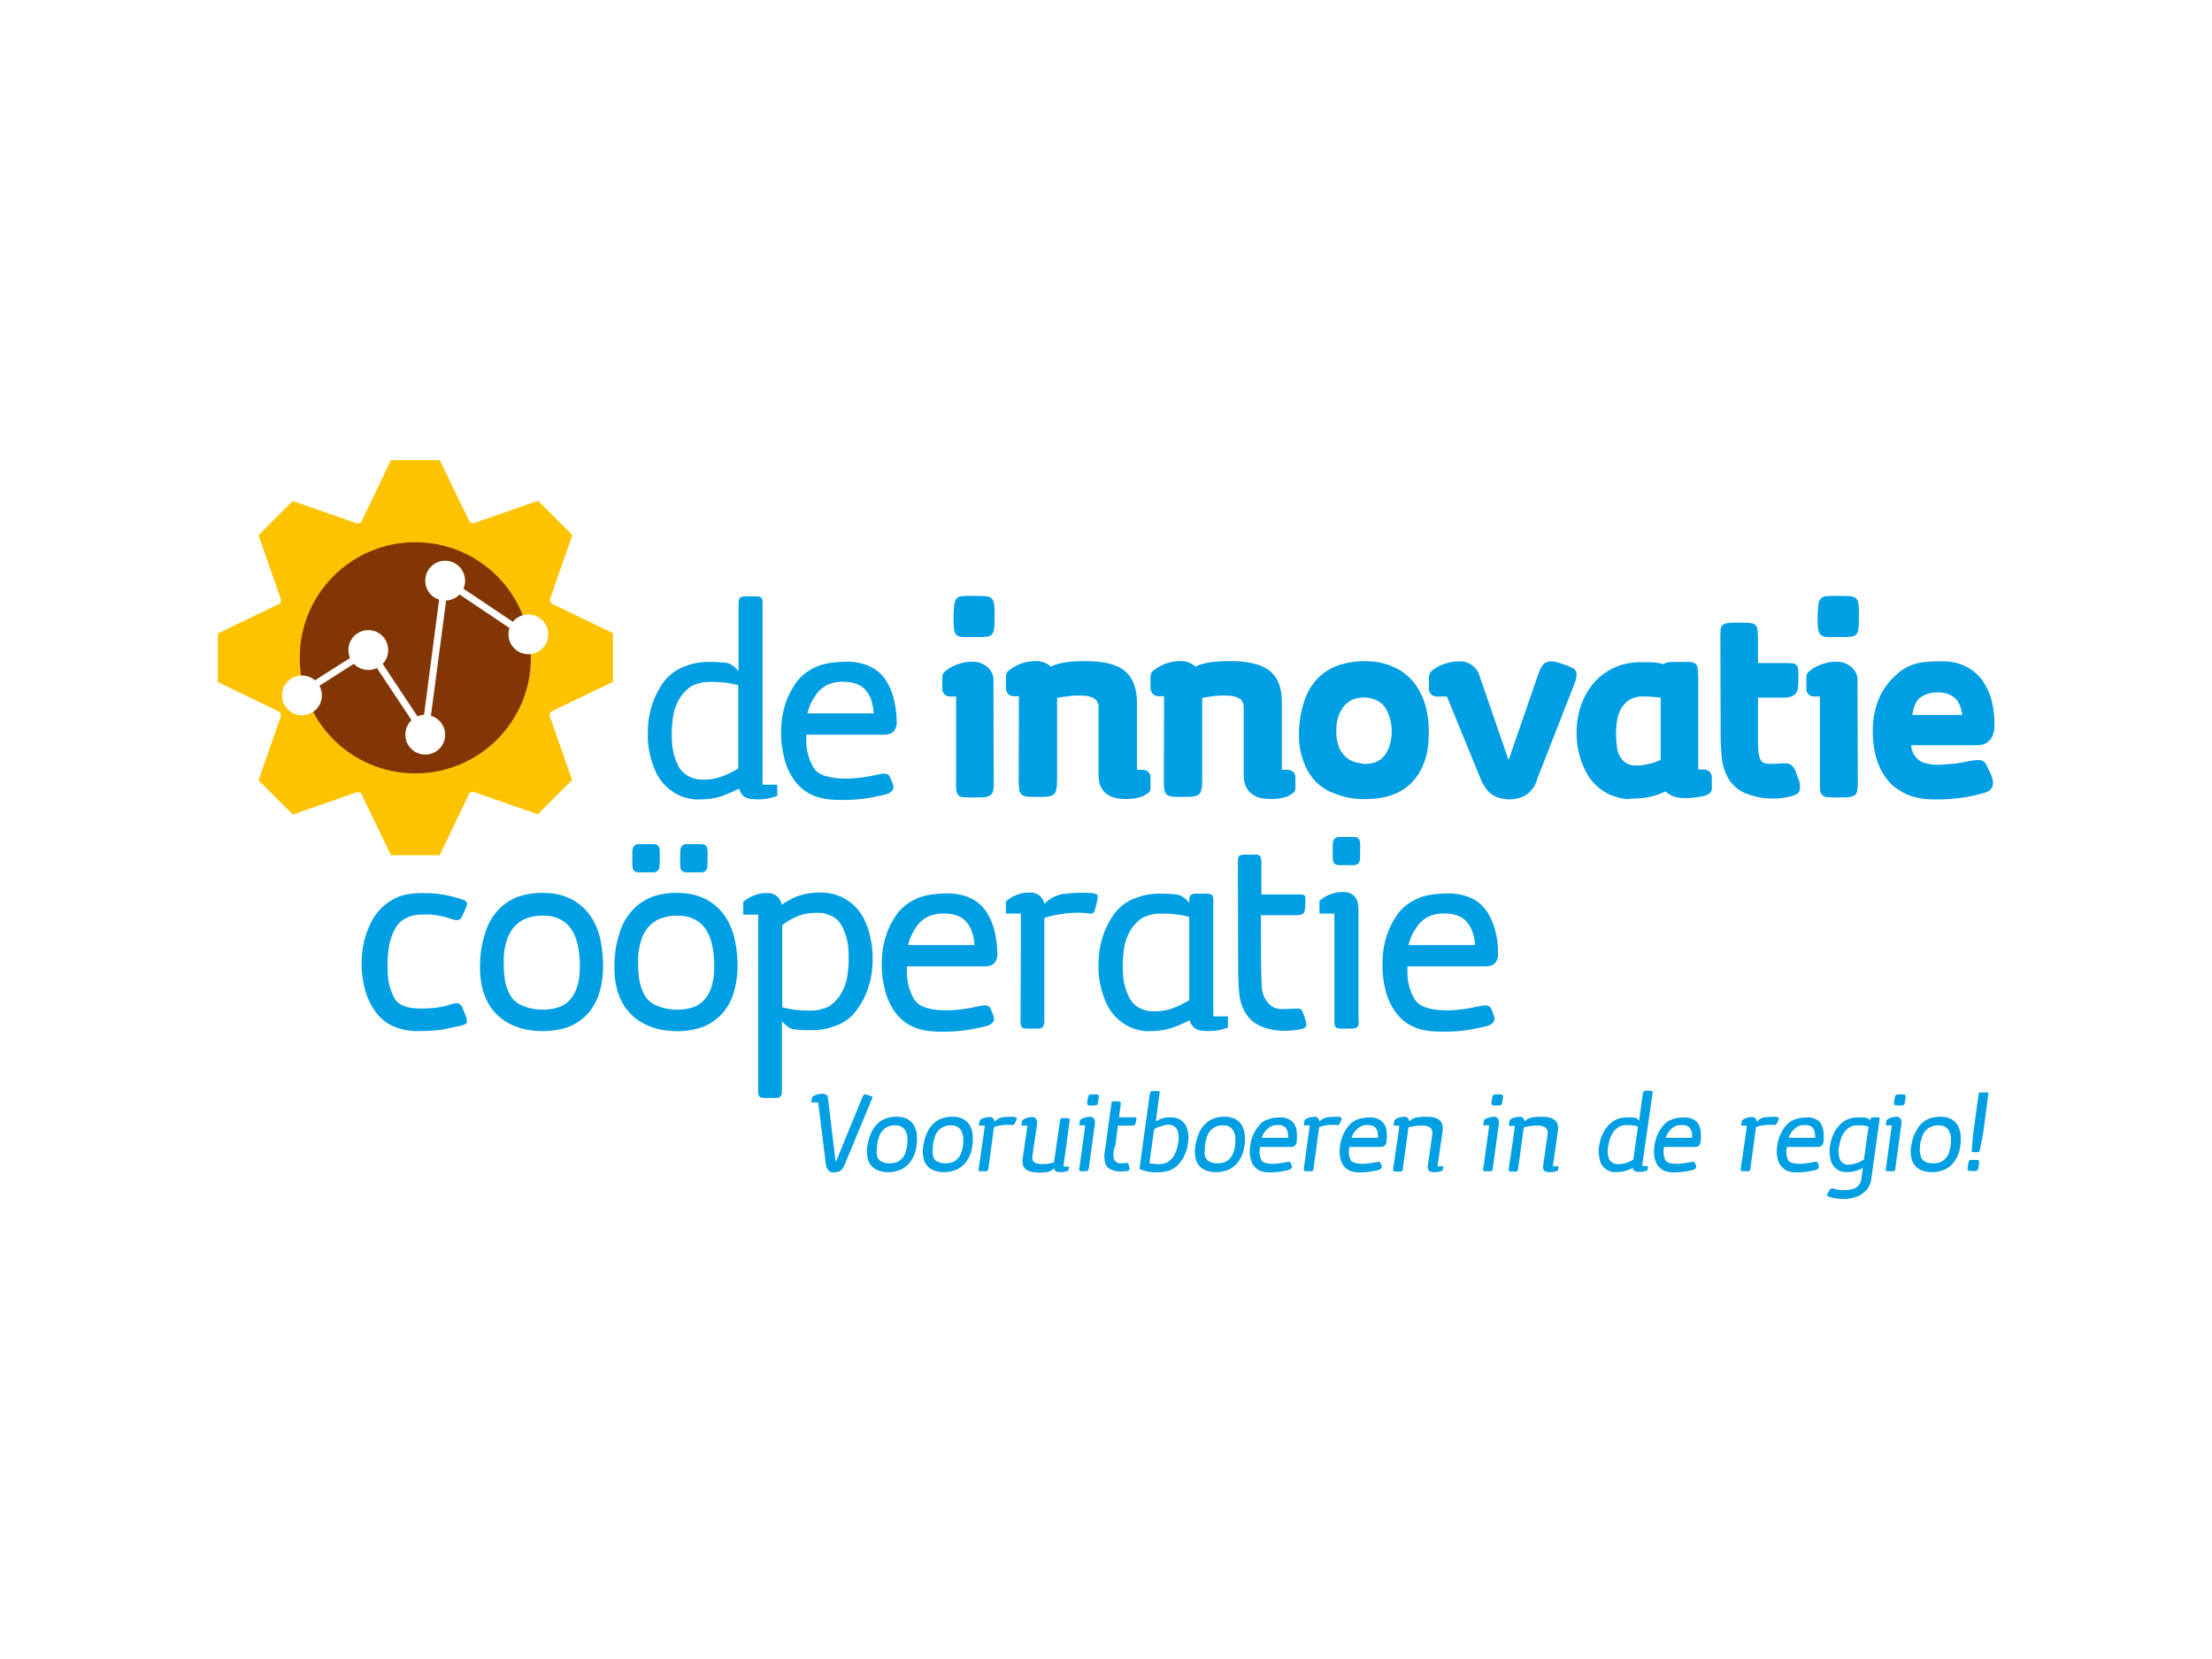 <?xml version="1.0" encoding="utf-8"?>
<!-- Generator: Adobe Illustrator 26.0.3, SVG Export Plug-In . SVG Version: 6.00 Build 0)  -->
<svg version="1.1" id="Laag_1" xmlns="http://www.w3.org/2000/svg" xmlns:xlink="http://www.w3.org/1999/xlink" x="0px" y="0px"
	 width="800px" height="600px" viewBox="0 0 800 600" style="enable-background:new 0 0 800 600;" xml:space="preserve">
<style type="text/css">
	.st0{fill:#FFFFFF;}
	.st1{fill:#813604;}
	.st2{fill:#009FE3;}
	.st3{fill:#FDC300;}
</style>
<rect class="st0" width="800" height="600"/>
<g>
	<circle class="st1" cx="149.8" cy="238.9" r="44.5"/>
	<path class="st2" d="M251.1,289.1c-1-0.1-2.1-0.3-3.1-0.6c-0.9-0.2-1.7-0.5-2.5-0.9c-3.7-1.8-6.7-4.8-8.4-8.6
		c-2-4.5-3-9.3-2.8-14.2c0-3.4,0.5-6.8,1.6-10.1c0.9-2.8,2.3-5.5,4-7.9c1.4-1.9,3.2-3.5,5.3-4.7c1.5-0.8,3.2-1.4,4.8-1.9
		c2.3-0.6,4.7-0.9,7.1-0.8c1.8,0,3.6,0.1,5.4,0.3c1.4,0.1,2.9,1.1,4.6,3V219c0-0.6,0-1.3,0.1-1.9c0.1-0.4,0.3-0.8,0.6-1
		c0.4-0.2,0.8-0.4,1.3-0.4c0.6,0,1.3,0,2.1,0c1.1,0,1.9,0,2.5,0c0.5,0,0.9,0.1,1.4,0.3c0.3,0.2,0.6,0.6,0.6,1c0.1,0.7,0.2,1.3,0.1,2
		v64.8h5.3v4.1c-0.1,0-0.9,0.2-2.5,0.7c-2.1,0.5-4.2,0.6-6.3,0.4c-1.4,0-2.7-0.4-3.7-1.4c-0.6-0.7-1.1-1.5-1.3-2.4
		c-0.8,0.4-1.6,0.8-2.5,1.2l-2.6,1.1c-2.8,1.1-5.8,1.6-8.8,1.6h-1.2C251.8,289.2,251.5,289.2,251.1,289.1z M252.7,281.9
		c1.2,0.1,2.5,0.1,3.7,0c1.9-0.2,3.8-0.7,5.5-1.4c1.8-0.7,3.5-1.6,5.1-2.6v-30.1c-1.5-0.4-3-0.7-4.5-0.9c-1.9-0.2-3.8-0.3-5.7-0.3
		c-1.3,0-2.6,0.1-3.9,0.5c-0.9,0.2-1.7,0.5-2.6,0.9c-1.6,1-2.9,2.3-4,3.8c-1.2,1.8-2.1,3.8-2.6,5.9c-0.6,3.1-0.9,6.3-0.7,9.5
		c0,3.7,0.9,7.3,2.7,10.5C247.2,279.9,249.4,281.4,252.7,281.9z"/>
	<path class="st2" d="M307.3,281.6c1.2-0.1,2.6-0.2,4.3-0.4c1.7-0.2,3.7-0.6,6-1.1c0.7-0.2,1.5-0.3,2.2-0.3c0.5,0,0.9,0.1,1.3,0.3
		c0.4,0.3,0.7,0.7,0.9,1.2c0.2,0.6,0.6,1.3,0.9,2.3c0.3,0.7,0.3,1.4,0,2c-0.4,0.6-0.9,1-1.5,1.3c-0.9,0.4-1.8,0.6-2.7,0.8
		c-1.1,0.2-2.2,0.4-3.4,0.7c-3.8,0.7-7.6,1-11.5,0.9c-4.3,0-7.6-0.6-10.1-1.8c-2.5-1.1-4.6-2.9-6.2-5c-1.7-2.3-3-5-3.7-7.7
		c-0.9-3.4-1.4-6.9-1.3-10.3c0-3.4,0.5-6.8,1.6-10.1c0.9-2.8,2.3-5.4,4-7.8c1.8-2.3,4.1-4.1,6.8-5.3c2.8-1.4,7-2,12.6-2
		c0.6,0.1,1.4,0.2,2.5,0.3c1.1,0.2,2.3,0.5,3.4,0.9c1.3,0.5,2.6,1.2,3.7,2c1.3,1,2.5,2.3,3.4,3.7c1.1,1.8,2,3.8,2.6,5.9
		c0.7,2.8,1.2,5.8,1.2,8.7c0.1,1-0.1,2.1-0.6,3c-0.3,0.6-0.8,1.1-1.4,1.4c-0.6,0.3-1.3,0.4-2,0.5h-28.7v2.3c0,3.4,0.9,6.8,2.7,9.7
		C295.8,280.4,300.2,281.7,307.3,281.6z M314.9,252.6c-0.5-1.3-1.3-2.5-2.3-3.5c-0.9-0.9-2-1.5-3.2-1.9c-1.2-0.4-2.6-0.6-3.9-0.6
		c-2.3-0.2-4.6,0.3-6.7,1.3c-1.7,1-3.1,2.3-4.1,4c-1.1,1.6-2,3.4-2.5,5.4L292,258h24C315.9,256.2,315.5,254.3,314.9,252.6
		L314.9,252.6z"/>
	<path class="st2" d="M359.2,285.9c-0.1,0.7-0.5,1.3-1,1.7c-0.6,0.4-1.3,0.6-2,0.7c-0.9,0.1-2,0.1-3.5,0.1h-1c-1.4,0-2.5,0-3.3-0.1
		c-0.6,0-1.3-0.2-1.8-0.7c-0.4-0.5-0.7-1.1-0.7-1.7c-0.1-1.1-0.2-2.3-0.1-3.4v-30.6h-2.2c-0.8,0-1.5-0.3-2-0.8
		c-0.6-0.6-0.9-1.3-0.8-2.1v-4c-0.1-0.8,0.3-1.6,0.9-2.1c0.8-0.7,1.7-1.3,2.6-1.8c1-0.5,2-0.9,3.1-1.2c1.4-0.4,2.8-0.6,4.2-0.6
		c1.1,0,2.3,0.2,3.3,0.6c0.9,0.4,1.7,0.9,2.4,1.5c0.6,0.6,1.1,1.3,1.5,2.1c0.3,0.7,0.5,1.4,0.5,2.2l0.1,36.9
		C359.5,283.6,359.4,284.8,359.2,285.9z M345.2,218.3c0.1-0.7,0.4-1.4,0.9-2c0.6-0.5,1.4-0.7,2.1-0.7c0.9-0.1,2.2-0.1,3.8-0.1
		c1.8,0,3.2,0,4.2,0.1c0.8,0,1.6,0.2,2.3,0.7c0.6,0.5,0.9,1.2,1,2c0.2,1.3,0.3,2.6,0.2,3.9v1.6c0,1.3,0,2.6-0.2,3.8
		c-0.1,0.7-0.4,1.4-0.9,2c-0.6,0.5-1.4,0.7-2.2,0.7c-0.9,0.1-2.3,0.1-3.9,0.1c-1.8,0-3.2,0-4.2,0c-0.8,0-1.6-0.2-2.3-0.7
		c-0.5-0.5-0.9-1.2-0.9-2c-0.2-1.3-0.3-2.6-0.2-4v-1.6C344.9,220.9,345,219.6,345.2,218.3L345.2,218.3z"/>
	<path class="st2" d="M366.7,251.8c-0.8,0-1.6-0.3-2.1-0.8c-0.5-0.6-0.8-1.4-0.8-2.1v-4c0-0.3,0.1-0.7,0.1-1
		c0.1-0.4,0.3-0.8,0.6-1.1c0.8-0.7,1.7-1.3,2.6-1.8c1-0.5,2-1,3.1-1.3c1.4-0.4,2.8-0.6,4.2-0.6c2.1-0.1,4.1,0.6,5.7,2
		c0.6-0.3,1.2-0.6,1.9-0.8c0.8-0.2,1.4-0.4,1.9-0.5c1.1-0.2,2.2-0.4,3.3-0.5c1.3-0.1,2.8-0.2,4.4-0.2c6.9-0.1,11.9,1,14.9,3.3
		c3,2.3,4.6,6.1,4.7,11.4v24.6h2c0.8,0,1.6,0.3,2.1,0.8c0.5,0.5,0.9,1.3,0.8,2v3.8c0,0.7-0.3,1.4-0.8,1.8c-0.6,0.4-1.3,0.8-2,1.2
		c-0.9,0.3-1.8,0.5-2.7,0.7c-1.9,0.3-3.9,0.4-5.9,0.1c-1.5-0.1-2.9-0.6-4.1-1.4c-0.9-0.6-1.7-1.4-2.2-2.4c-0.5-0.8-0.8-1.7-0.9-2.6
		c-0.1-0.6-0.2-1.2-0.2-1.9v-24.5c0.1-1.2-0.4-2.5-1.4-3.3c-1.2-0.7-2.6-1.1-4-1.1c-1.6-0.1-3.3-0.1-4.9,0.1
		c-1.6,0.2-3.2,0.4-4.7,0.7v29.9c0,2.4-0.3,3.9-0.9,4.7c-0.6,0.8-2,1.2-4.3,1.2h-3.4c-0.9,0-1.9,0-2.8-0.2c-0.6-0.1-1.2-0.4-1.6-0.8
		c-0.4-0.5-0.7-1.2-0.7-1.8c-0.1-1-0.2-2-0.2-3l0.1-22.5v-8.1L366.7,251.8z"/>
	<path class="st2" d="M419,251.8c-0.8,0-1.5-0.3-2.1-0.8c-0.5-0.6-0.8-1.4-0.8-2.1v-4c0-0.3,0.1-0.7,0.1-1c0.1-0.4,0.3-0.8,0.6-1.1
		c0.8-0.7,1.7-1.3,2.6-1.8c1-0.5,2-1,3.1-1.3c1.4-0.4,2.8-0.6,4.2-0.6c2.1-0.1,4.1,0.6,5.7,2c0.6-0.4,1.2-0.6,1.9-0.8
		c0.8-0.2,1.4-0.4,1.9-0.5c1.1-0.2,2.2-0.4,3.4-0.5c1.3-0.1,2.8-0.2,4.4-0.2c6.9-0.1,11.9,1,14.9,3.3c3.1,2.3,4.7,6.1,4.7,11.4v24.6
		h2c0.8,0,1.6,0.3,2.1,0.8c0.6,0.5,0.9,1.3,0.8,2v3.8c0,0.7-0.3,1.4-0.8,1.8c-0.6,0.4-1.3,0.8-1.9,1.2c-0.9,0.3-1.8,0.5-2.7,0.7
		c-1.9,0.3-3.9,0.4-5.9,0.1c-1.5-0.1-2.9-0.6-4.1-1.4c-0.9-0.6-1.7-1.4-2.2-2.4c-0.5-0.8-0.8-1.7-0.9-2.6c-0.1-0.6-0.2-1.2-0.2-1.9
		v-24.5c0.1-1.2-0.4-2.5-1.4-3.3c-1.2-0.7-2.6-1.1-4-1.1c-1.6-0.1-3.3-0.1-4.9,0.1c-1.6,0.2-3.2,0.4-4.7,0.7v29.9
		c0,2.4-0.3,3.9-0.9,4.7c-0.6,0.8-2,1.2-4.3,1.2h-3.4c-0.9,0-1.9,0-2.8-0.2c-0.6-0.1-1.2-0.4-1.6-0.8c-0.4-0.5-0.7-1.2-0.7-1.8
		c-0.1-1-0.2-2-0.2-3l0.1-22.5v-8.1L419,251.8z"/>
	<path class="st2" d="M491,288.9c-1.8-0.1-3.5-0.4-5.3-0.9c-1.6-0.4-3.1-1-4.5-1.6c-3.6-1.6-6.5-4.4-8.4-7.9c-2.1-4-3.1-8.4-3-12.9
		v-1.5c0-0.5,0-1,0.1-1.4v0.1c0.2-3.4,0.9-6.7,2-9.8c1-2.9,2.6-5.5,4.7-7.7c2.2-2.2,4.8-3.8,7.8-4.8c3.5-1.1,7.3-1.6,11-1.3
		c3.4,0.1,6.7,1,9.8,2.6c2.7,1.4,5,3.4,6.8,5.9c1.8,2.6,3.1,5.5,3.8,8.5c0.8,3.4,1.1,7,0.9,10.5c-0.2,6.9-2.3,12.3-6.1,16.3
		c-3.9,4-9.5,6-16.9,6h-1.4C491.9,289,491.4,288.9,491,288.9z M493.4,276.3c3.2,0,5.6-0.9,7.2-2.9c1.6-2,2.5-4.6,2.7-7.9
		c0.2-3.2-0.5-6.3-2-9.1c-1.5-2.4-3.8-3.8-7.1-4.1c-1.6-0.2-3.2,0.1-4.7,0.6c-1.3,0.5-2.4,1.3-3.3,2.3c-0.9,1.1-1.6,2.4-2.1,3.7
		c-0.5,1.5-0.8,3.1-0.8,4.7v1.3c0,2.1,0.4,4.2,1.3,6.1c0.8,1.6,2,2.9,3.5,3.8c0.6,0.3,1.2,0.6,1.9,0.8c0.8,0.2,1.5,0.4,2.3,0.5
		L493.4,276.3z"/>
	<path class="st2" d="M523.3,251.9h-3.7c-0.8,0-1.5-0.3-2-0.8c-0.6-0.6-0.9-1.3-0.8-2.1v-4c0-0.5,0.1-1,0.3-1.5
		c0.2-0.2,0.3-0.4,0.5-0.7c0.8-0.7,1.7-1.3,2.6-1.8c1-0.5,2.1-0.9,3.2-1.2c1.4-0.4,2.8-0.6,4.3-0.6c1.7-0.1,3.3,0.4,4.7,1.4
		c1.1,0.7,1.9,1.8,2.4,3l10.8,31.3l10.9-31.5c0.4-1.2,0.9-2.2,1.7-3.2c0.8-0.7,1.8-1.1,2.9-1c0.5,0,1,0.1,1.5,0.2
		c0.6,0.1,1.5,0.4,2.7,0.8c1.3,0.4,2.5,0.9,3.7,1.5c0.8,0.5,1.2,1.3,1.2,2.2c-0.1,1.3-0.4,2.6-0.9,3.7l-13.5,34.5c0,0.1,0,0.1,0,0.1
		s0,0,0,0.1v0.1c-0.2,0.5-0.4,0.9-0.6,1.4c-0.3,0.6-0.6,1.1-1.1,1.6c-0.9,1.3-2.1,2.2-3.5,2.8c-1.4,0.6-3,0.9-4.6,0.9
		c-0.5,0-1,0-1.6-0.1c-0.5-0.1-1.1-0.1-1.6-0.3c-2.1-0.4-3.9-1.6-5.2-3.3c-0.5-0.7-1-1.4-1.4-2.1c-0.4-0.8-0.7-1.5-0.9-2.1
		L523.3,251.9z"/>
	<path class="st2" d="M588.4,289c-1.1-0.1-2.2-0.3-3.3-0.6c-0.9-0.3-1.9-0.6-2.7-0.9c-3.9-1.8-7.1-4.8-9-8.7
		c-2.2-4.4-3.3-9.2-3.2-14.1c0-2.8,0.4-5.7,1.2-8.4c0.8-2.6,1.9-5,3.4-7.2c1.4-2.1,3.2-4,5.3-5.5c2.1-1.5,4.4-2.6,6.9-3.3
		c2.3-0.6,4.8-0.9,7.2-0.8c1.7,0,3.1,0,4.1,0.1c1.2,0.1,2.3,0.3,3.4,0.6c0.5-0.4,1.1-0.6,1.7-0.7c0.7-0.1,1.5-0.1,2.6-0.1h1.2
		c1.6,0,2.9,0,3.8,0c0.8,0,1.5,0.2,2.1,0.6c0.5,0.4,0.9,1,0.9,1.7c0.1,1.2,0.2,2.4,0.2,3.5v33.1h2c0.8,0,1.6,0.3,2.1,0.8
		c0.5,0.6,0.8,1.3,0.8,2v3.8c0,0.6-0.1,1.1-0.4,1.6c-0.4,0.5-1,0.9-1.7,1.1h0.1c-0.2,0.1-0.6,0.2-1.1,0.3c-0.7,0.2-1.4,0.3-2,0.4
		c-0.9,0.1-1.8,0.2-2.7,0.3c-1,0.1-2.1,0.1-3.1,0c-2.6-0.2-4.5-1-5.8-2.4c-0.8,0.4-1.6,0.7-2.4,1c-2.9,1.1-5.9,1.6-9,1.6h-1.4
		C589.3,289.1,588.9,289,588.4,289L588.4,289z M590.8,276.8c0.9,0.1,1.8,0.1,2.7,0c1.5-0.2,2.9-0.5,4.3-0.9c0.9-0.3,1.5-0.5,1.9-0.7
		c0.4-0.1,0.7-0.3,0.9-0.4v-22.5c-0.9-0.1-1.9-0.2-3-0.3c-1.1-0.1-2.3-0.1-3.5-0.1c-1.8-0.1-3.5,0.4-5,1.3c-1.3,0.9-2.3,2.1-3,3.4
		c-0.7,1.5-1.2,3.2-1.4,4.8c-0.2,1.8-0.3,3.7-0.2,5.5c0.1,1.2,0.2,2.3,0.3,3.4c0.1,1.1,0.5,2.1,0.9,3c0.5,0.9,1.1,1.7,1.9,2.3
		C588.5,276.3,589.6,276.7,590.8,276.8z"/>
	<path class="st2" d="M635.8,266.4c0,1.6,0,3.2,0.1,4.8c0,1.2,0.3,2.5,0.8,3.6c0.5,0.9,1.5,1.4,2.5,1.4c1.2,0.1,2.3,0.1,3.5,0l2-0.1
		c0.7-0.1,1.4,0,2.1,0.1c0.5,0.1,1,0.4,1.4,0.8c0.4,0.4,0.8,1,1,1.5c0.3,0.7,0.6,1.4,0.9,2.4l0.5,1.3c0.3,0.8,0.4,1.7,0.4,2.6
		c0.1,0.9-0.3,1.7-0.9,2.2c-1,0.6-2.1,1-3.3,1.2c-0.9,0.2-1.9,0.4-2.9,0.5c-1,0.1-2,0.1-3,0.1c-3.1,0-6.2-0.6-9.1-1.7
		c-2.8-1-5.2-3-6.7-5.5c-1.2-2.1-2-4.4-2.3-6.8c-0.3-2.8-0.5-5.7-0.5-8.5l-0.1-35.2c0-1.1,0-2.3,0.1-3.4c0-0.7,0.3-1.3,0.8-1.7
		c0.5-0.4,1.2-0.6,1.9-0.7c0.8-0.1,1.9-0.1,3.3-0.1h1c1.5,0,2.7,0,3.5,0.1c0.7,0,1.4,0.2,2,0.7c0.5,0.5,0.8,1.1,0.8,1.7
		c0.1,1.1,0.2,2.3,0.2,3.4v8.7h9.2c1.3,0,2.3,0,3.1,0.1c0.6,0,1.1,0.2,1.6,0.6c0.4,0.4,0.6,1,0.6,1.5c0.1,0.7,0.1,1.7,0.1,3v0.6
		c0,1.1,0,2.1-0.1,2.9c0,0.7-0.3,1.5-0.7,2.1c-0.4,0.6-1,1-1.7,1.3c-1.1,0.3-2.3,0.5-3.4,0.4h-8.7L635.8,266.4z"/>
	<path class="st2" d="M671.7,285.9c-0.1,0.7-0.4,1.3-0.9,1.7c-0.6,0.4-1.3,0.6-2.1,0.7c-0.9,0.1-2,0.1-3.5,0.1h-1
		c-1.4,0-2.5,0-3.3-0.1c-0.6,0-1.3-0.2-1.8-0.7c-0.5-0.5-0.7-1.1-0.8-1.7c-0.1-1.1-0.2-2.3-0.1-3.4v-30.6h-2.1c-0.8,0-1.5-0.3-2-0.8
		c-0.6-0.6-0.9-1.3-0.8-2.1v-4c-0.1-0.8,0.3-1.6,0.9-2.1c0.8-0.7,1.7-1.3,2.6-1.8c1-0.5,2.1-0.9,3.1-1.2c1.4-0.4,2.8-0.6,4.2-0.6
		c1.1,0,2.3,0.2,3.3,0.6c0.9,0.4,1.7,0.9,2.4,1.5c0.6,0.6,1.1,1.3,1.5,2.1c0.3,0.7,0.5,1.4,0.5,2.2l0.1,36.9
		C672,283.6,671.9,284.8,671.7,285.9z M657.7,218.3c0.1-0.7,0.4-1.4,1-2c0.6-0.5,1.4-0.7,2.1-0.7c0.9-0.1,2.2-0.1,3.8-0.1
		c1.8,0,3.2,0,4.2,0.1c0.8,0,1.6,0.2,2.3,0.7c0.6,0.5,1,1.2,1,2c0.2,1.3,0.3,2.6,0.2,3.9v1.6c0,1.3,0,2.6-0.2,3.8
		c-0.1,0.7-0.4,1.4-0.9,2c-0.6,0.5-1.4,0.7-2.2,0.7c-0.9,0.1-2.2,0.1-3.9,0.1c-1.8,0-3.2,0-4.2,0c-0.8,0-1.6-0.2-2.3-0.7
		c-0.6-0.5-0.9-1.2-1-2c-0.2-1.3-0.3-2.6-0.2-4v-1.6C657.4,220.9,657.5,219.6,657.7,218.3L657.7,218.3z"/>
	<path class="st2" d="M703,276.5c1.1-0.1,2.3-0.2,3.8-0.3c1.7-0.2,3.5-0.5,5.2-0.9l1.9-0.3c0.5-0.1,1-0.1,1.5-0.1
		c1.1-0.1,2.1,0.3,2.7,1.2c0.7,1.3,1.4,2.7,2,4.1c0.4,0.9,0.6,1.8,0.7,2.8c0.1,1.7-1.1,3.2-2.7,3.6c-2.4,0.7-4.8,1.3-7.2,1.7
		c-3.7,0.6-7.4,0.9-11.1,0.8c-3.6,0.1-7.1-0.5-10.4-1.9c-1.3-0.6-2.5-1.4-3.7-2.2c-1.2-0.8-2.2-1.8-3.1-3
		c-3.5-4.3-5.3-10.2-5.3-17.7c0-3.4,0.5-6.7,1.6-9.9c0.9-2.8,2.4-5.4,4.2-7.6c1.2-1.4,2.6-2.7,4-3.9c1.3-1,2.8-1.8,4.3-2.4
		c1.7-0.6,3.5-1,5.3-1.1c2.3-0.2,4.6-0.3,6.8-0.2c1,0,1.9,0.1,2.8,0.3c1.3,0.2,2.5,0.6,3.7,1.1c1.4,0.6,2.8,1.4,4,2.4
		c1.4,1.1,2.7,2.5,3.6,4.1c1.2,1.9,2.1,4,2.7,6.2c0.7,2.9,1.1,5.9,1,8.9c0.1,1.4-0.2,2.9-0.8,4.2c-0.4,0.9-1.1,1.6-1.9,2.2
		c-0.7,0.4-1.4,0.7-2.2,0.8c-0.6,0.1-1.1,0.1-1.7,0.1h-23.5c0,1,0.3,1.9,0.7,2.8c0.3,0.7,0.8,1.4,1.4,2c0.9,0.9,2.1,1.6,3.4,1.8
		C698.8,276.6,700.9,276.7,703,276.5z M694.7,252.1c-1.6,1.1-2.6,3.3-3.1,6.5h18.1c-0.5-3.2-1.5-5.4-3.1-6.5
		c-1.7-1.2-3.8-1.8-5.9-1.7h-0.2C698.5,250.4,696.5,251,694.7,252.1L694.7,252.1z"/>
	<path class="st2" d="M154.6,364.7c1.6-0.1,3.2-0.2,4.7-0.5c1.3-0.2,2.6-0.6,3.8-1c0.7-0.2,1.4-0.3,2.1-0.4c0.5,0,1,0.2,1.3,0.5
		c0.4,0.4,0.7,0.9,0.9,1.5c0.3,0.7,0.6,1.5,1,2.5c0.2,0.6,0.4,1.3,0.5,2c0,0.5-0.2,0.9-0.7,1.1c-0.7,0.4-1.5,0.6-2.3,0.7
		c-1,0.2-2.4,0.5-4.2,0.9c-1.5,0.4-3.1,0.6-4.7,0.7c-1.7,0.1-3.5,0.2-5.4,0.2c-3.3,0.1-6.5-0.5-9.5-1.8c-2.5-1.1-4.6-2.9-6.2-5
		c-1.7-2.4-3-5-3.8-7.8c-0.9-3.3-1.4-6.8-1.3-10.2c0-5,1.1-9.9,3.3-14.3c1.9-3.9,4.9-7,8.8-8.9c2.6-1.4,6.2-2,10.9-1.9
		c3.8,0,7.7,0.6,11.4,1.7l2.2,0.7c0.4,0.1,0.9,0.3,1.2,0.7c0.2,0.2,0.4,0.6,0.3,0.9c-0.1,0.5-0.3,1.1-0.5,1.6
		c-0.4,1-0.8,1.8-1.1,2.4c-0.2,0.5-0.5,1-0.9,1.4c-0.4,0.3-0.8,0.4-1.3,0.4c-0.7-0.1-1.4-0.2-2-0.5c-2.9-1-6-1.6-9.1-1.6
		c-3.1,0-5.5,0.4-7.1,1.3c-1.6,0.8-2.9,2-3.8,3.5c-1,1.7-1.7,3.6-2.2,5.6c-0.6,3.2-0.9,6.4-0.7,9.6c-0.1,3.6,0.8,7.2,2.5,10.4
		C144.3,363.9,148.3,365.1,154.6,364.7z"/>
	<path class="st2" d="M193.7,372.8c-3.3-0.2-6.6-1.1-9.5-2.6c-3.7-1.9-6.7-5.1-8.4-8.9c-1.8-3.9-2.5-8.8-2.1-14.7
		c0.2-3.4,0.9-6.7,2-9.9c1-2.9,2.5-5.5,4.6-7.7c2-2.2,4.6-3.8,7.4-4.8c3.4-1.1,6.9-1.5,10.4-1.2c3.2,0.1,6.4,1,9.3,2.6
		c2.5,1.5,4.7,3.5,6.3,5.9c1.7,2.6,2.9,5.5,3.5,8.6c0.7,3.5,1,7.1,0.9,10.6c-0.1,3.3-0.7,6.6-1.8,9.7c-1,2.7-2.6,5.2-4.7,7.2
		c-2.2,2-4.7,3.5-7.5,4.3C200.7,372.8,197.1,373.1,193.7,372.8z M184.4,359.7c0.9,1.7,2.3,3,4.1,3.8c2,0.9,4.1,1.5,6.3,1.6
		c2.3,0.2,4.7,0,6.9-0.7c1.7-0.5,3.3-1.5,4.5-2.9c1.2-1.4,2.1-3.1,2.6-4.8c0.6-2.1,0.9-4.3,0.9-6.5c0.1-2.4-0.1-4.8-0.5-7.2
		c-0.3-2.1-1-4.1-2-6c-0.9-1.7-2.2-3.1-3.9-4.1c-1.8-1.1-3.9-1.7-6.1-1.7c-2.4-0.2-4.8,0.2-7,1c-1.8,0.7-3.4,1.9-4.6,3.4
		c-1.2,1.6-2.1,3.4-2.6,5.4c-0.6,2.2-0.9,4.5-0.8,6.8c-0.1,2.2,0.1,4.4,0.4,6.6C182.8,356.1,183.5,358,184.4,359.7z"/>
	<path class="st2" d="M242.3,372.8c-3.3-0.2-6.6-1.1-9.5-2.6c-3.7-1.9-6.7-5.1-8.4-8.9c-1.8-3.9-2.5-8.8-2.1-14.7
		c0.2-3.4,0.9-6.7,2-9.9c1-2.9,2.5-5.5,4.6-7.7c2-2.2,4.6-3.8,7.4-4.8c3.4-1.1,6.9-1.5,10.4-1.2c3.2,0.1,6.4,1,9.3,2.6
		c2.5,1.5,4.7,3.5,6.3,5.9c1.7,2.6,2.9,5.5,3.5,8.6c0.7,3.5,1.1,7.1,0.9,10.6c-0.1,3.3-0.7,6.6-1.8,9.7c-1,2.7-2.6,5.2-4.7,7.2
		c-2.2,2-4.7,3.5-7.5,4.3C249.3,372.8,245.8,373.2,242.3,372.8z M228.8,307.1c0.1-0.5,0.3-0.9,0.7-1.3c0.4-0.3,0.9-0.5,1.4-0.5
		c0.6,0,1.4,0,2.5,0c1.1,0,2.1,0,2.8,0c0.6,0,1.1,0.1,1.6,0.4c0.4,0.3,0.6,0.7,0.7,1.2c0.1,0.8,0.2,1.7,0.1,2.5v1.9
		c0,0.8,0,1.6-0.1,2.4c-0.1,0.5-0.3,0.9-0.7,1.3c-0.4,0.3-0.9,0.5-1.4,0.5c-0.6,0-1.4,0-2.4,0c-1.2,0-2.2,0-2.9,0
		c-0.6,0-1.1-0.1-1.6-0.4c-0.4-0.3-0.6-0.7-0.7-1.2c-0.1-0.8-0.2-1.7-0.1-2.5v-1.9C228.6,308.7,228.7,307.9,228.8,307.1z M233,359.7
		c0.9,1.7,2.3,3,4.1,3.8c2,0.9,4.1,1.5,6.3,1.6c2.3,0.2,4.7,0,6.9-0.7c1.7-0.5,3.3-1.5,4.5-2.9c1.2-1.4,2.1-3.1,2.6-4.8
		c0.6-2.1,0.9-4.3,0.9-6.5c0.1-2.4-0.1-4.8-0.5-7.2c-0.3-2.1-1-4.1-2-6c-0.9-1.7-2.2-3.1-3.9-4.1c-1.8-1.1-3.9-1.7-6.1-1.7
		c-2.4-0.2-4.8,0.2-7,1c-1.8,0.7-3.4,1.9-4.6,3.4c-1.2,1.6-2.1,3.4-2.6,5.4c-0.6,2.2-0.9,4.5-0.8,6.8c-0.1,2.2,0.1,4.4,0.4,6.6
		C231.5,356.1,232.1,358,233,359.7z M246.1,307.1c0.1-0.5,0.3-0.9,0.7-1.3c0.4-0.3,0.9-0.5,1.4-0.5c0.6,0,1.4,0,2.5,0
		c1.1,0,2.1,0,2.8,0c0.6,0,1.1,0.1,1.6,0.4c0.4,0.3,0.6,0.7,0.7,1.2c0.1,0.8,0.2,1.7,0.1,2.5v1.9c0,0.8,0,1.6-0.1,2.4
		c-0.1,0.5-0.3,0.9-0.7,1.3c-0.4,0.3-0.9,0.5-1.4,0.5c-0.6,0-1.4,0-2.4,0c-1.2,0-2.2,0-2.9,0c-0.6,0-1.1-0.1-1.6-0.4
		c-0.4-0.3-0.6-0.7-0.7-1.2c-0.1-0.8-0.2-1.7-0.1-2.5v-1.9C246,308.7,246,307.9,246.1,307.1z"/>
	<path class="st2" d="M278.8,397.1c-1.1,0-1.9,0-2.5,0c-0.5,0-0.9-0.1-1.4-0.3c-0.3-0.2-0.5-0.6-0.6-0.9c-0.1-0.7-0.2-1.3-0.1-2
		v-63.1h-5.4v-4.6c0.7-0.6,1.4-1.1,2.2-1.6c0.9-0.4,1.7-0.8,2.7-1.1c1.2-0.4,2.4-0.5,3.7-0.5c1.4-0.1,2.8,0.4,3.9,1.4
		c0.7,0.7,1.2,1.7,1.4,2.7v0.1c1.6-1.1,3.3-2,5-2.8c2.8-1.1,5.8-1.6,8.8-1.6h1.2c0.4,0,0.7,0,1.1,0.1c1,0.1,2.1,0.3,3.1,0.6
		c0.9,0.3,1.8,0.6,2.5,0.9c3.7,1.8,6.7,4.8,8.4,8.6c2,4.5,2.9,9.3,2.8,14.2c0,3.4-0.5,6.8-1.6,10.1c-0.9,2.8-2.3,5.5-4.1,7.9
		c-1.3,1.9-3.1,3.5-5.2,4.7c-1.5,0.8-3.2,1.4-4.8,1.9c-2.3,0.6-4.7,0.8-7.1,0.8c-1.8,0-3.7-0.1-5.5-0.3c-1.4-0.1-2.9-1.1-4.5-3v24.4
		c0,0.7,0,1.3-0.1,2c-0.1,0.4-0.3,0.7-0.6,1c-0.4,0.3-0.8,0.4-1.3,0.4C280.4,397.1,279.7,397.1,278.8,397.1z M287.9,331.6
		c-1.8,0.8-3.5,1.8-5,3v29.7c1.5,0.4,3,0.7,4.5,0.9c1.9,0.2,3.8,0.3,5.7,0.3c1.3,0,2.6-0.1,3.9-0.5c0.9-0.2,1.7-0.5,2.6-0.9
		c1.6-1,2.9-2.3,4-3.8c1.2-1.8,2.1-3.8,2.6-5.9c0.6-3.1,0.9-6.3,0.7-9.5c0-3.7-0.9-7.3-2.7-10.5c-1.3-2.2-3.6-3.6-6.8-4.2
		c-1.2-0.1-2.5-0.1-3.7,0C291.6,330.3,289.7,330.8,287.9,331.6L287.9,331.6z"/>
	<path class="st2" d="M343.7,365.4c1.2-0.1,2.6-0.2,4.3-0.4c1.7-0.2,3.7-0.6,6-1.1c0.7-0.2,1.5-0.3,2.2-0.3c0.5,0,0.9,0.1,1.3,0.3
		c0.4,0.3,0.7,0.7,0.9,1.2c0.2,0.6,0.6,1.3,0.9,2.3c0.3,0.7,0.3,1.4,0,2c-0.4,0.6-0.9,1-1.5,1.3c-0.9,0.4-1.8,0.6-2.7,0.8
		c-1.1,0.2-2.2,0.4-3.4,0.7c-3.8,0.7-7.6,1-11.5,0.9c-4.3,0-7.6-0.6-10.1-1.8c-2.5-1.1-4.6-2.9-6.2-5c-1.7-2.3-3-5-3.7-7.7
		c-0.9-3.4-1.4-6.9-1.3-10.3c0-3.4,0.5-6.8,1.6-10.1c0.9-2.8,2.3-5.4,4-7.8c1.8-2.3,4.1-4.1,6.8-5.3c2.8-1.4,7-2,12.6-2
		c0.6,0.1,1.4,0.2,2.5,0.3c1.1,0.2,2.3,0.5,3.4,0.9c1.3,0.5,2.6,1.2,3.7,2c1.3,1,2.5,2.3,3.4,3.7c1.1,1.8,2,3.8,2.6,5.9
		c0.7,2.8,1.2,5.8,1.2,8.7c0.1,1-0.1,2.1-0.6,3c-0.3,0.6-0.8,1.1-1.4,1.4c-0.6,0.3-1.3,0.4-2,0.5h-28.7v2.3c0,3.4,0.9,6.8,2.7,9.7
		C332.3,364.2,336.7,365.6,343.7,365.4z M351.3,336.4c-0.5-1.3-1.3-2.5-2.3-3.5c-0.9-0.9-2-1.5-3.2-1.9c-1.2-0.4-2.6-0.6-3.9-0.6
		c-2.3-0.2-4.6,0.3-6.7,1.3c-1.7,1-3.1,2.3-4.1,4c-1.1,1.6-2,3.4-2.5,5.4l-0.2,0.7h24C352.4,340,352,338.2,351.3,336.4L351.3,336.4z
		"/>
	<path class="st2" d="M383.9,323.4c0.7-0.1,1.6-0.2,2.7-0.3s2.1-0.2,3.2-0.2c1.1,0,2.1,0,3,0s1.7,0.1,2.2,0.1
		c1.1,0.2,1.7,0.4,1.9,0.7c0.2,0.3,0.1,1.1-0.2,2.5c-0.2,1.1-0.5,2.3-0.9,3.4c-0.3,0.6-1,1-1.7,0.8c-1.3-0.2-2.6-0.3-4-0.3
		c-1.5,0-3,0.1-4.4,0.2c-1.5,0.2-2.9,0.4-4.3,0.7c-1.3,0.2-2.5,0.6-3.7,1v36.7c0.1,0.9-0.1,1.9-0.5,2.7c-0.6,0.5-1.3,0.7-2,0.6h-3.6
		c-1.1,0-1.9-0.2-2.1-0.6c-0.4-0.9-0.5-1.8-0.4-2.7l0.1-25.7v-12.6h-5.4V326c0.7-0.6,1.4-1.1,2.2-1.6c0.9-0.4,1.7-0.8,2.7-1.1
		c1.2-0.4,2.5-0.5,3.7-0.5c1.4-0.1,2.8,0.4,3.9,1.4c0.7,0.7,1.2,1.7,1.4,2.7l0.2-0.2c0.8-0.8,1.7-1.5,2.7-2
		C381.6,324.1,382.7,323.7,383.9,323.4z"/>
	<path class="st2" d="M414.1,372.9c-1-0.1-2.1-0.3-3.1-0.6c-0.9-0.2-1.7-0.5-2.5-0.9c-3.7-1.8-6.7-4.8-8.4-8.6
		c-2-4.5-3-9.3-2.8-14.2c0-3.4,0.5-6.8,1.6-10.1c0.9-2.8,2.3-5.5,4-7.9c1.4-1.9,3.2-3.5,5.3-4.7c1.5-0.8,3.2-1.4,4.8-1.9
		c2.3-0.6,4.7-0.9,7.1-0.8c1.8,0,3.6,0.1,5.4,0.3c1.4,0.1,3,1.1,4.6,3c0-0.6,0-1.2,0.1-1.9c0.1-0.4,0.3-0.8,0.6-1
		c0.4-0.2,0.8-0.4,1.3-0.4c0.6,0,1.3,0,2.1,0c1.1,0,1.9,0,2.5,0c0.5,0,0.9,0.1,1.4,0.3c0.3,0.2,0.6,0.6,0.6,1c0.1,0.7,0.2,1.3,0.1,2
		v41.1h5.3v4.1c-0.1,0-0.9,0.2-2.5,0.7c-2.1,0.5-4.2,0.6-6.3,0.4c-1.4,0-2.7-0.4-3.7-1.4c-0.7-0.7-1.1-1.5-1.4-2.4
		c-0.8,0.4-1.6,0.8-2.5,1.2l-2.6,1.1c-2.8,1.1-5.8,1.6-8.8,1.6h-1.1C414.9,373,414.5,373,414.1,372.9z M415.7,365.7
		c1.2,0.1,2.5,0.1,3.7,0c1.9-0.2,3.8-0.6,5.6-1.4c1.8-0.7,3.5-1.6,5.1-2.6v-30.1c-1.5-0.4-3-0.7-4.5-0.9c-1.9-0.2-3.8-0.3-5.7-0.3
		c-1.3,0-2.6,0.1-3.9,0.5c-0.9,0.2-1.7,0.5-2.6,0.9c-1.6,1-2.9,2.3-4,3.8c-1.2,1.8-2.1,3.8-2.6,5.9c-0.6,3.1-0.9,6.3-0.7,9.5
		c0,3.7,0.9,7.3,2.7,10.5C410.2,363.7,412.5,365.2,415.7,365.7z"/>
	<path class="st2" d="M456.3,356.1c0,2,0.5,3.9,1.5,5.5c0.6,1,1.4,1.8,2.3,2.4c0.8,0.5,1.6,0.8,2.5,0.9c1,0.1,2,0.1,2.9,0
		c1-0.1,2.3-0.1,3.6-0.1c0.7-0.2,1.4,0.1,1.8,0.7c0.5,1.1,0.9,2.1,1.2,3.3c0.3,0.7,0.4,1.6,0.3,2.4c-0.2,0.4-0.8,0.7-1.9,1
		c-1.9,0.4-3.9,0.6-5.8,0.6c-1.9,0-3.9-0.2-5.8-0.7c-1.8-0.4-3.5-1.1-5-2.1c-1.5-1-2.7-2.3-3.6-3.9c-1.2-2.1-1.9-4.4-2.1-6.8
		c-0.3-3-0.4-5.9-0.4-8.9l-0.1-38c0-0.7,0-1.3,0.1-2c0-0.4,0.2-0.8,0.6-1c0.4-0.2,0.9-0.3,1.4-0.3c0.6,0,1.4,0,2.5,0
		c0.9,0,1.6,0,2.1,0c0.4,0,0.8,0.1,1.2,0.4c0.3,0.3,0.4,0.6,0.5,1c0.1,0.6,0.1,1.3,0.1,1.9v11.1h12.6c0.9,0,1.5,0,2,0
		c0.4,0,0.7,0.1,1,0.3c0.2,0.3,0.3,0.6,0.3,0.9c0,0.4,0,1.1,0,2c0,1.1-0.1,2.2-0.4,3.2c-0.3,0.7-1.3,1.1-2.9,1.1H456l0.1,18.3
		C456.1,351.6,456.2,353.8,456.3,356.1z"/>
	<path class="st2" d="M491.3,370.7c-0.1,0.4-0.3,0.7-0.6,0.9c-0.4,0.2-0.8,0.4-1.3,0.4c-0.6,0-1.3,0-2.2,0c-1.1,0-1.9,0-2.5,0
		c-0.5,0-0.9-0.1-1.4-0.3c-0.3-0.2-0.5-0.6-0.6-1c-0.1-0.7-0.1-1.3-0.1-2v-38.3h-5.4v-4.6c0.7-0.6,1.4-1.1,2.2-1.6
		c0.9-0.4,1.7-0.8,2.7-1.1c1.2-0.4,2.5-0.5,3.7-0.5c1.4-0.1,2.8,0.4,3.9,1.4c0.7,0.7,1.2,1.7,1.4,2.7c0,0.2,0,0.5,0.1,0.7
		c0,0.3,0.1,0.6,0.1,0.9v40.3C491.5,369.4,491.4,370.1,491.3,370.7z M482.1,304.5c0.1-0.5,0.3-0.9,0.7-1.3c0.4-0.3,0.9-0.5,1.4-0.5
		c0.6,0,1.4,0,2.5,0c1.1,0,2.1,0,2.8,0c0.6,0,1.1,0.1,1.6,0.4c0.4,0.3,0.6,0.7,0.7,1.2c0.1,0.8,0.2,1.7,0.1,2.5v1.9
		c0,0.8,0,1.6-0.1,2.4c-0.1,0.5-0.3,0.9-0.7,1.3c-0.4,0.3-0.9,0.5-1.4,0.5c-0.6,0-1.4,0-2.4,0c-1.2,0-2.2,0-2.9,0
		c-0.6,0-1.1-0.1-1.6-0.4c-0.4-0.3-0.6-0.7-0.7-1.2c-0.1-0.8-0.2-1.7-0.1-2.5v-1.9C481.9,306.1,482,305.3,482.1,304.5L482.1,304.5z"
		/>
	<path class="st2" d="M524.7,365.4c1.2-0.1,2.6-0.2,4.3-0.4c1.7-0.2,3.7-0.6,6-1.1c0.7-0.2,1.5-0.3,2.2-0.3c0.5,0,0.9,0.1,1.3,0.3
		c0.4,0.3,0.7,0.7,0.9,1.2c0.3,0.6,0.6,1.3,0.9,2.3c0.3,0.7,0.3,1.4,0,2c-0.4,0.6-0.9,1-1.5,1.3c-0.9,0.4-1.8,0.6-2.7,0.8
		c-1.1,0.2-2.2,0.4-3.4,0.7c-3.8,0.7-7.6,1-11.5,0.9c-4.3,0-7.6-0.6-10.1-1.8c-2.5-1.1-4.6-2.9-6.2-5c-1.7-2.3-3-5-3.7-7.7
		c-0.9-3.4-1.3-6.9-1.2-10.3c0-3.4,0.5-6.8,1.6-10.1c0.9-2.8,2.3-5.4,4-7.8c1.8-2.3,4.1-4.1,6.8-5.3c2.8-1.4,7-2,12.6-2
		c0.6,0.1,1.4,0.2,2.5,0.3c1.1,0.2,2.3,0.5,3.4,0.9c1.3,0.5,2.6,1.2,3.7,2c1.3,1,2.5,2.3,3.4,3.7c1.1,1.8,2,3.8,2.6,5.9
		c0.8,2.8,1.2,5.8,1.2,8.7c0.1,1-0.1,2.1-0.6,3c-0.3,0.6-0.8,1.1-1.4,1.4c-0.6,0.3-1.3,0.4-2,0.5H509v2.3c0,3.4,0.9,6.8,2.7,9.7
		C513.4,364.2,517.7,365.6,524.7,365.4z M532.3,336.4c-0.5-1.3-1.3-2.5-2.3-3.5c-0.9-0.9-2-1.5-3.2-1.9c-1.2-0.4-2.5-0.6-3.9-0.6
		c-2.3-0.2-4.6,0.3-6.7,1.3c-1.7,1-3.1,2.3-4.1,4c-1.1,1.6-2,3.4-2.5,5.4l-0.2,0.7h24.1C533.4,340,533,338.2,532.3,336.4z"/>
	<path class="st3" d="M199.3,218.2L199.3,218.2c-0.2-0.4-0.3-0.8-0.5-1.2l8.2-23.5l-6.2-6.2l-6.2-6.2l-23.5,8.2
		c-0.4-0.2-0.8-0.3-1.2-0.5l0,0L159,166.4h-17.6l-10.8,22.5l0,0l-1.2,0.5l-23.5-8.2l-6.2,6.2l-6.2,6.2l8.2,23.5
		c-0.2,0.4-0.3,0.8-0.5,1.2l-22.4,10.8v17.6l22.4,10.8l0.5,1.2l-8.2,23.5l6.2,6.2l6.2,6.2l23.5-8.2l1.2,0.5l10.8,22.4H159l10.8-22.5
		l1.2-0.5l23.5,8.2l6.2-6.2l6.2-6.2l-8.2-23.5c0.2-0.4,0.3-0.8,0.5-1.2l0,0l22.5-10.8v-17.6L199.3,218.2z M150.2,279.7
		c-23.1,0-41.8-18.7-41.8-41.8s18.7-41.8,41.8-41.8s41.8,18.7,41.8,41.8l0,0C192,261,173.3,279.7,150.2,279.7
		C150.2,279.7,150.2,279.7,150.2,279.7"/>
	<path class="st0" d="M198.3,229.4c0,4-3.2,7.2-7.2,7.2c-4,0-7.2-3.2-7.2-7.2c0-4,3.2-7.2,7.2-7.2c0,0,0,0,0,0
		C195.1,222.3,198.3,225.5,198.3,229.4"/>
	<path class="st0" d="M116.4,251.5c0,4-3.2,7.2-7.2,7.2c-4,0-7.2-3.2-7.2-7.2c0-4,3.2-7.2,7.2-7.2c0,0,0,0,0,0
		C113.2,244.3,116.4,247.5,116.4,251.5"/>
	<polygon class="st0" points="152.8,266.4 133.1,236.8 109.9,251.6 108.5,249.5 133.9,233.3 154.9,265 	"/>
	<path class="st0" d="M161,265.7c0,4-3.2,7.2-7.2,7.2c-4,0-7.2-3.2-7.2-7.2c0-4,3.2-7.2,7.2-7.2c0,0,0,0,0,0
		C157.8,258.6,161,261.8,161,265.7"/>
	<polygon class="st0" points="155.1,264.6 152.6,264.3 160,207.8 191.9,229.2 190.5,231.3 162,212.2 	"/>
	<path class="st0" d="M140.4,235.1c0,4-3.2,7.2-7.2,7.2c-4,0-7.2-3.2-7.2-7.2c0-4,3.2-7.2,7.2-7.2c0,0,0,0,0,0
		C137.2,227.9,140.4,231.1,140.4,235.1"/>
	<path class="st0" d="M168.2,210c0,4-3.2,7.2-7.2,7.2c-4,0-7.2-3.2-7.2-7.2c0-4,3.2-7.2,7.2-7.2c0,0,0,0,0,0
		C165,202.8,168.2,206.1,168.2,210"/>
	<path class="st2" d="M295.9,398.7h-2.5l0.3-1.9c0.3-0.2,0.6-0.5,0.9-0.6c0.4-0.2,0.7-0.3,1.1-0.4c0.5-0.1,1-0.2,1.5-0.2
		c0.6-0.1,1.2,0.1,1.7,0.4c0.3,0.2,0.5,0.5,0.5,0.8l2.8,23.2c0,0.1,0,0.2,0.1,0.1s0.1-0.1,0.1-0.1l9.5-23.2c0.3-0.7,0.5-1,0.8-1
		c0.5,0,0.9,0.1,1.3,0.3c0.3,0.1,0.6,0.2,0.9,0.3c0.2,0,0.3,0.1,0.5,0.2c0.1,0.1,0.2,0.3,0.1,0.4c-0.1,0.3-0.1,0.5-0.3,0.8
		l-9.7,23.4l-0.4,0.8c-0.2,0.4-0.4,0.7-0.7,1c-0.3,0.4-0.8,0.6-1.2,0.8c-0.4,0.1-0.9,0.2-1.4,0.2h-0.4h-0.2c-0.1,0-0.1,0-0.2,0
		c-0.3-0.1-0.6-0.1-0.9-0.3c-0.3-0.1-0.5-0.4-0.7-0.7c-0.2-0.3-0.4-0.6-0.5-1l-0.2-0.8L295.9,398.7z"/>
	<path class="st2" d="M320.4,423.9c-1.3-0.1-2.6-0.4-3.7-1c-1.4-0.8-2.4-2.1-2.8-3.6c-0.5-1.9-0.5-3.9,0-5.9c0.3-1.4,0.7-2.7,1.3-4
		c0.6-1.2,1.3-2.2,2.3-3.1c0.9-0.9,2-1.5,3.2-1.9c1.4-0.4,2.8-0.6,4.2-0.5c1.3,0,2.5,0.4,3.6,1c0.9,0.6,1.7,1.4,2.2,2.4
		c0.5,1.1,0.9,2.2,0.9,3.4c0.1,1.4,0,2.8-0.2,4.2c-0.2,1.3-0.6,2.7-1.3,3.9c-0.6,1.1-1.3,2.1-2.3,2.9c-0.9,0.8-2,1.4-3.2,1.7
		C323.3,423.9,321.9,424,320.4,423.9z M317.4,418.6c0.3,0.7,0.8,1.2,1.4,1.5c0.8,0.4,1.6,0.6,2.4,0.6c0.9,0.1,1.9,0,2.8-0.3
		c0.7-0.2,1.4-0.6,2-1.2c0.6-0.5,1-1.2,1.3-1.9c0.3-0.8,0.6-1.7,0.7-2.6c0.2-1,0.2-1.9,0.2-2.9c0-0.8-0.2-1.6-0.5-2.4
		c-0.3-0.7-0.7-1.2-1.3-1.7c-0.7-0.4-1.5-0.7-2.3-0.7c-1-0.1-1.9,0.1-2.8,0.4c-0.8,0.3-1.5,0.8-2,1.4c-0.6,0.6-1,1.3-1.3,2.1
		c-0.3,0.9-0.6,1.8-0.7,2.7c-0.1,0.9-0.2,1.7-0.2,2.6C317,417.2,317.1,417.9,317.4,418.6L317.4,418.6z"/>
	<path class="st2" d="M340.6,423.9c-1.3-0.1-2.6-0.4-3.7-1c-1.4-0.8-2.4-2.1-2.8-3.6c-0.5-1.9-0.5-3.9,0-5.9c0.3-1.4,0.7-2.7,1.3-4
		c0.6-1.2,1.3-2.2,2.3-3.1c0.9-0.9,2-1.5,3.2-1.9c1.4-0.4,2.8-0.6,4.2-0.5c1.3,0,2.5,0.4,3.6,1c0.9,0.6,1.7,1.4,2.2,2.4
		c0.5,1.1,0.9,2.2,0.9,3.4c0.1,1.4,0,2.8-0.2,4.2c-0.2,1.3-0.6,2.7-1.3,3.9c-0.6,1.1-1.3,2.1-2.3,2.9c-0.9,0.8-2,1.4-3.2,1.7
		C343.5,423.9,342.1,424,340.6,423.9z M337.6,418.6c0.3,0.7,0.8,1.2,1.4,1.5c0.8,0.4,1.6,0.6,2.4,0.6c0.9,0.1,1.9,0,2.8-0.3
		c0.7-0.2,1.4-0.6,2-1.2c0.6-0.5,1-1.2,1.3-1.9c0.3-0.8,0.6-1.7,0.7-2.6c0.2-1,0.2-1.9,0.2-2.9c0-0.8-0.2-1.6-0.5-2.4
		c-0.3-0.7-0.7-1.2-1.3-1.7c-0.7-0.4-1.5-0.7-2.3-0.7c-1-0.1-1.9,0.1-2.8,0.4c-0.8,0.3-1.5,0.8-2,1.4c-0.6,0.6-1,1.3-1.3,2.1
		c-0.3,0.9-0.6,1.8-0.7,2.7c-0.1,0.9-0.2,1.7-0.2,2.6C337.2,417.2,337.4,417.9,337.6,418.6L337.6,418.6z"/>
	<path class="st2" d="M362.5,404.1c0.3-0.1,0.7-0.1,1.1-0.1c0.4,0,0.8-0.1,1.3-0.1c0.4,0,0.8,0,1.2,0s0.7,0,0.9,0.1
		c0.4,0.1,0.6,0.2,0.7,0.3s0,0.5-0.2,1c-0.2,0.5-0.4,0.9-0.7,1.3c-0.2,0.2-0.5,0.4-0.7,0.3c-0.5-0.1-1-0.1-1.5-0.1
		c-0.6,0-1.2,0-1.8,0.1c-0.6,0.1-1.2,0.1-1.8,0.3c-0.5,0.1-1,0.2-1.5,0.4l-2,14.7c0,0.4-0.1,0.8-0.3,1.1c-0.2,0.2-0.6,0.3-0.9,0.2
		h-1.5c-0.4,0-0.7-0.1-0.8-0.2c-0.1-0.4-0.1-0.7,0-1.1l1.5-10.2l0.7-5H354l0.3-1.9c0.3-0.2,0.6-0.5,0.9-0.6c0.4-0.2,0.7-0.3,1.1-0.4
		c0.5-0.1,1-0.2,1.5-0.2c0.5-0.1,1.1,0.1,1.5,0.6c0.2,0.3,0.4,0.7,0.4,1.1l0.1-0.1C360.6,404.7,361.5,404.3,362.5,404.1z"/>
	<path class="st2" d="M386.7,421.7l-0.3,1.7l-1,0.3c-0.8,0.2-1.7,0.3-2.5,0.2c-0.5,0-1-0.2-1.3-0.5c-0.2-0.3-0.4-0.6-0.4-0.9
		c-0.3,0.3-0.7,0.6-1.1,0.9c-0.3,0.2-0.7,0.3-1.1,0.4c-0.4,0.1-0.8,0.2-1.2,0.2c-0.4,0-0.9,0.1-1.5,0.1c-2.5,0-4.3-0.4-5.3-1.2
		c-1-0.8-1.4-2.2-1.1-4.2l1.7-11.6h-2.2l0.3-1.9c0.3-0.2,0.6-0.5,0.9-0.6c0.4-0.2,0.7-0.3,1.1-0.4c0.5-0.1,1-0.2,1.5-0.2
		c0.5-0.1,1.1,0.1,1.5,0.6c0.2,0.3,0.4,0.7,0.4,1.1c0,0.1,0,0.2,0,0.3c0,0.1,0,0.2,0,0.4l-1.7,11.5c-0.2,1.2,0,2,0.6,2.4
		c0.7,0.5,1.6,0.7,2.5,0.7c0.5,0,0.9,0,1.3,0c0.4,0,0.8,0,1.1-0.1c0.4-0.1,0.7-0.1,1.1-0.2l1.2-0.3l2.1-14.7c0-0.4,0.1-0.8,0.3-1.1
		c0.2-0.2,0.6-0.3,0.9-0.2h1.5c0.4,0,0.7,0.1,0.8,0.2c0.1,0.4,0.1,0.7,0,1.1l-0.9,6.6l-1.3,9.6H386.7z"/>
	<path class="st2" d="M393.6,423.1c-0.1,0.2-0.2,0.3-0.3,0.4c-0.2,0.1-0.3,0.1-0.5,0.1H392h-1c-0.2,0-0.4,0-0.5-0.1
		c-0.1-0.1-0.2-0.2-0.2-0.4c0-0.3,0-0.5,0.1-0.8l2.1-15.3h-2.2l0.3-1.9c0.3-0.2,0.6-0.5,0.9-0.6c0.4-0.2,0.7-0.3,1.1-0.4
		c0.5-0.1,1-0.2,1.5-0.2c0.5-0.1,1.1,0.1,1.5,0.6c0.2,0.3,0.4,0.7,0.4,1.1c0,0.1,0,0.2,0,0.3c0,0.1,0,0.2,0,0.4l-2.2,16.1
		C393.8,422.5,393.7,422.8,393.6,423.1z M393.6,396.5c0-0.2,0.2-0.4,0.3-0.5c0.2-0.1,0.4-0.2,0.6-0.2c0.2,0,0.6,0,1,0
		c0.4,0,0.8,0,1.1,0c0.2,0,0.4,0,0.6,0.2c0.1,0.1,0.2,0.3,0.2,0.5c0,0.3,0,0.7-0.1,1l-0.1,0.7c-0.1,0.4-0.1,0.7-0.2,0.9
		c0,0.2-0.2,0.4-0.3,0.5c-0.2,0.1-0.4,0.2-0.6,0.2h-0.9h-1.2c-0.2,0-0.4-0.1-0.6-0.2c-0.1-0.1-0.2-0.3-0.2-0.5c0-0.3,0-0.7,0.1-1
		l0.1-0.7C393.5,397.2,393.6,396.8,393.6,396.5L393.6,396.5z"/>
	<path class="st2" d="M402.8,415.9c-0.1,0.4-0.1,0.9-0.1,1.3c0,0.4,0,0.8,0,1.2c0,0.3,0.1,0.7,0.3,1c0.2,0.4,0.4,0.7,0.8,0.9
		c0.3,0.2,0.6,0.3,0.9,0.4c0.4,0,0.8,0,1.2,0c0.4,0,0.9-0.1,1.5-0.1c0.4,0,0.6,0.1,0.7,0.3c0.1,0.2,0.2,0.7,0.3,1.3
		c0.3,0.4,0.1,1-0.3,1.2c-0.2,0.1-0.3,0.1-0.5,0.1c-0.8,0.1-1.6,0.2-2.3,0.2c-0.8,0-1.5-0.1-2.3-0.3c-0.7-0.2-1.3-0.5-1.9-0.8
		c-0.6-0.4-1-0.9-1.2-1.5c-0.4-0.9-0.5-1.8-0.5-2.7c0-1.2,0.2-2.4,0.4-3.6l2.1-15.2c0-0.3,0.1-0.5,0.1-0.8c0-0.2,0.1-0.3,0.3-0.4
		c0.2-0.1,0.4-0.1,0.6-0.1c0.2,0,0.6,0,1,0c0.4,0,0.9,0,1.3,0.2c0.1,0.1,0.2,0.5,0.1,1.2l-0.6,4.4h5c0.3,0,0.6,0,0.8,0
		c0.1,0,0.3,0,0.4,0.1c0.1,0.1,0.1,0.2,0.1,0.4c0,0.2,0,0.4-0.1,0.8c0,0.4-0.2,0.9-0.4,1.3c-0.2,0.3-0.6,0.4-1.2,0.4h-5l-0.9,7.3
		C403,415,402.9,415.4,402.8,415.9z"/>
	<path class="st2" d="M419,424c-2.4,0.1-4.7-0.3-6.9-1.2l3.7-26.9c0-0.3,0.1-0.5,0.2-0.8c0-0.2,0.1-0.3,0.3-0.4
		c0.2-0.1,0.3-0.2,0.5-0.1c0.2,0,0.5,0,0.9,0c0.4,0,0.7,0,1,0c0.2,0,0.4,0,0.5,0.1c0.1,0.1,0.2,0.2,0.2,0.4c0,0.3,0,0.5-0.1,0.8
		l-1.3,9.7c0.3-0.2,0.7-0.3,0.9-0.5c0.3-0.1,0.5-0.3,0.8-0.4c1.1-0.4,2.4-0.6,3.6-0.6c0.5,0,0.9,0,1.4,0.1c0.6,0.1,1.2,0.3,1.7,0.5
		c1.4,0.7,2.4,1.9,2.9,3.4c0.6,1.8,0.7,3.8,0.3,5.7c-0.2,1.4-0.6,2.7-1.2,4c-0.5,1.2-1.2,2.2-2.1,3.2c-0.7,0.8-1.5,1.4-2.4,1.9
		c-0.6,0.3-1.3,0.6-2,0.7C420.9,423.8,420,424,419,424z M419.3,407.5c-0.7,0.2-1.3,0.5-1.9,0.9l-1.7,12.3l0.7,0.1l0.8,0.1
		c0.7,0.1,1.5,0.2,2.2,0.1c0.5,0,1.1,0,1.6-0.2c0.4-0.1,0.7-0.2,1.1-0.4c0.7-0.4,1.3-0.9,1.8-1.5c0.6-0.7,1-1.5,1.4-2.4
		c0.2-0.5,0.3-1.1,0.5-1.6c0.1-0.6,0.3-1.4,0.4-2.2c0.2-1.4,0.1-2.9-0.5-4.2c-0.5-0.9-1.4-1.6-2.5-1.7c-0.5-0.1-1-0.1-1.5,0
		C420.9,407.1,420.1,407.2,419.3,407.5L419.3,407.5z"/>
	<path class="st2" d="M439,423.9c-1.3-0.1-2.6-0.4-3.7-1c-1.4-0.8-2.4-2.1-2.8-3.6c-0.5-1.9-0.5-3.9,0-5.9c0.3-1.4,0.7-2.7,1.3-4
		c0.6-1.2,1.3-2.2,2.3-3.1c0.9-0.9,2-1.5,3.2-1.9c1.4-0.4,2.8-0.6,4.2-0.5c1.3,0,2.5,0.4,3.6,1c0.9,0.6,1.7,1.4,2.2,2.4
		c0.5,1.1,0.9,2.2,0.9,3.4c0.1,1.4,0,2.8-0.2,4.2c-0.2,1.3-0.6,2.7-1.3,3.9c-0.6,1.1-1.3,2.1-2.3,2.9c-0.9,0.8-2,1.4-3.2,1.7
		C441.9,423.9,440.4,424,439,423.9z M436,418.6c0.3,0.7,0.8,1.2,1.4,1.5c0.8,0.4,1.6,0.6,2.4,0.6c0.9,0.1,1.9,0,2.8-0.3
		c0.7-0.2,1.4-0.6,2-1.2c0.6-0.6,1-1.2,1.3-1.9c0.3-0.8,0.6-1.7,0.7-2.6c0.2-1,0.2-1.9,0.2-2.9c0-0.8-0.2-1.6-0.5-2.4
		c-0.3-0.7-0.7-1.2-1.3-1.7c-0.7-0.4-1.5-0.7-2.3-0.7c-1-0.1-1.9,0.1-2.8,0.4c-0.8,0.3-1.5,0.8-2,1.4c-0.6,0.6-1,1.3-1.3,2.1
		c-0.3,0.9-0.6,1.8-0.7,2.7c-0.1,0.9-0.2,1.7-0.2,2.6C435.5,417.2,435.7,417.9,436,418.6L436,418.6z"/>
	<path class="st2" d="M461,420.9c1.4-0.1,2.8-0.3,4.2-0.6c0.3-0.1,0.6-0.1,0.9-0.1c0.2,0,0.4,0,0.5,0.1c0.1,0.1,0.2,0.3,0.3,0.5
		c0.1,0.2,0.2,0.5,0.3,0.9c0.1,0.3,0,0.6-0.1,0.8c-0.2,0.2-0.4,0.4-0.7,0.5c-0.4,0.1-0.7,0.3-1.1,0.3c-0.4,0.1-0.9,0.2-1.4,0.3
		c-0.7,0.1-1.5,0.2-2.2,0.3c-0.8,0.1-1.6,0.1-2.4,0.1c-1.3,0.1-2.7-0.2-3.9-0.7c-0.9-0.5-1.6-1.2-2.2-2c-1.1-1.8-1.5-4.2-1-7.2
		c0.2-1.4,0.6-2.8,1.2-4c0.5-1.1,1.2-2.2,2-3.1c0.4-0.5,0.8-0.9,1.3-1.2c0.5-0.4,1.1-0.7,1.7-0.9c0.7-0.3,1.5-0.5,2.2-0.6
		c1-0.1,1.9-0.2,2.9-0.2c0.2,0,0.5,0.1,0.9,0.1c0.4,0.1,0.9,0.2,1.3,0.4c0.5,0.2,1,0.5,1.4,0.8c0.5,0.4,0.9,0.9,1.2,1.5
		c0.4,0.7,0.6,1.5,0.7,2.4c0.1,1.2,0.1,2.3,0,3.5c0,0.4-0.2,0.8-0.4,1.2c-0.2,0.2-0.4,0.4-0.6,0.6c-0.3,0.1-0.6,0.2-0.8,0.2h-11.5
		l-0.1,0.9c-0.1,0.7-0.1,1.4,0,2c0.1,0.6,0.3,1.3,0.6,1.9C456.5,420.4,458.2,421,461,420.9z M465.7,409.3c-0.1-0.5-0.4-1-0.7-1.4
		c-0.3-0.4-0.7-0.6-1.2-0.8c-0.5-0.2-1-0.2-1.5-0.2c-0.9-0.1-1.9,0.1-2.7,0.5c-0.7,0.4-1.4,0.9-1.9,1.6c-0.6,0.6-1,1.4-1.3,2.2
		l-0.1,0.3h9.6C465.9,410.8,465.8,410,465.7,409.3L465.7,409.3z"/>
	<path class="st2" d="M480,404.1c0.3-0.1,0.7-0.1,1.1-0.1c0.4,0,0.8-0.1,1.3-0.1c0.4,0,0.8,0,1.2,0c0.4,0,0.7,0,0.9,0.1
		c0.4,0.1,0.6,0.2,0.7,0.3c0,0.3,0,0.7-0.2,1c-0.2,0.5-0.4,0.9-0.6,1.3c-0.2,0.2-0.5,0.4-0.7,0.3c-0.5-0.1-1-0.1-1.5-0.1
		c-0.6,0-1.2,0-1.8,0.1c-0.6,0.1-1.2,0.1-1.8,0.3c-0.5,0.1-1,0.2-1.5,0.4l-2,14.7c0,0.4-0.1,0.8-0.3,1.1c-0.2,0.2-0.6,0.3-0.9,0.2
		h-1.5c-0.4,0-0.7-0.1-0.8-0.2c-0.1-0.4-0.1-0.7,0-1.1L473,412l0.7-5h-2.2l0.3-1.9c0.3-0.2,0.6-0.5,0.9-0.6c0.4-0.2,0.7-0.3,1.1-0.4
		c0.5-0.1,1-0.2,1.5-0.2c0.5-0.1,1.1,0.1,1.5,0.6c0.2,0.3,0.4,0.7,0.4,1.1l0.1-0.1C478.1,404.7,479,404.3,480,404.1z"/>
	<path class="st2" d="M493.5,420.9c1.4-0.1,2.8-0.3,4.2-0.6c0.3-0.1,0.6-0.1,0.9-0.1c0.2,0,0.4,0,0.5,0.1c0.1,0.1,0.2,0.3,0.3,0.5
		c0.1,0.2,0.2,0.5,0.3,0.9c0.1,0.3,0,0.6-0.1,0.8c-0.2,0.2-0.4,0.4-0.7,0.5c-0.4,0.1-0.7,0.3-1.1,0.3c-0.4,0.1-0.9,0.2-1.4,0.3
		c-0.7,0.1-1.5,0.2-2.2,0.3c-0.8,0.1-1.6,0.1-2.4,0.1c-1.3,0.1-2.7-0.2-3.9-0.7c-0.9-0.5-1.6-1.2-2.2-2c-1.1-1.8-1.5-4.2-1-7.2
		c0.2-1.4,0.6-2.8,1.2-4c0.5-1.1,1.2-2.2,2-3.1c0.4-0.5,0.8-0.9,1.3-1.2c0.5-0.4,1.1-0.7,1.7-0.9c0.7-0.3,1.5-0.5,2.2-0.6
		c1-0.1,1.9-0.2,2.9-0.2c0.2,0,0.5,0.1,0.9,0.1c0.4,0.1,0.9,0.2,1.3,0.4c0.5,0.2,1,0.5,1.4,0.8c0.5,0.4,0.9,0.9,1.2,1.5
		c0.4,0.7,0.6,1.5,0.7,2.4c0.1,1.2,0.1,2.3,0,3.5c0,0.4-0.2,0.8-0.4,1.2c-0.2,0.2-0.4,0.4-0.6,0.6c-0.3,0.1-0.6,0.2-0.8,0.2H488
		l-0.1,0.9c-0.1,0.7-0.1,1.4,0,2c0.1,0.6,0.3,1.3,0.6,1.9C488.9,420.4,490.6,421,493.5,420.9z M498.2,409.3c-0.1-0.5-0.4-1-0.7-1.4
		c-0.3-0.4-0.7-0.6-1.2-0.8c-0.5-0.2-1-0.2-1.5-0.2c-0.9-0.1-1.9,0.1-2.7,0.5c-0.7,0.4-1.4,0.9-1.9,1.6c-0.6,0.6-1,1.4-1.3,2.2
		l-0.1,0.3h9.6C498.4,410.8,498.3,410,498.2,409.3L498.2,409.3z"/>
	<path class="st2" d="M504,407l0.3-1.9c0.3-0.2,0.6-0.5,0.9-0.6c0.4-0.2,0.7-0.3,1.1-0.4c0.5-0.1,1-0.2,1.5-0.2
		c0.5-0.1,1.1,0.1,1.5,0.6c0.2,0.3,0.4,0.7,0.4,1.1l0.1-0.1c0.6-0.7,1.4-1.1,2.3-1.3c0.4-0.1,0.9-0.1,1.4-0.2
		c0.6-0.1,1.2-0.1,1.8-0.1c2.5-0.1,4.2,0.3,5.3,1.2c1,0.8,1.4,2.2,1.1,4.2l-1.8,12.5h2.1l-0.3,1.6l-1,0.3c-0.8,0.2-1.7,0.3-2.5,0.2
		c-0.5,0-0.9-0.2-1.3-0.4c-0.2-0.2-0.4-0.5-0.5-0.8c-0.1-0.4-0.1-0.8,0-1.1l1.6-11.2c0.2-0.9,0-1.8-0.6-2.5
		c-0.7-0.5-1.6-0.8-2.5-0.8c-0.9-0.1-1.9,0-2.8,0.1c-0.9,0.1-1.8,0.3-2.7,0.5l-2,14.7c0,0.4-0.1,0.8-0.3,1.1
		c-0.2,0.2-0.6,0.3-0.9,0.2h-1.5c-0.4,0-0.7-0.1-0.8-0.2c-0.1-0.4-0.1-0.7,0-1.1l1.5-10.2l0.7-5L504,407z"/>
	<path class="st2" d="M539.8,423.1c-0.1,0.2-0.2,0.3-0.3,0.4c-0.2,0.1-0.3,0.1-0.5,0.1h-0.9h-1c-0.2,0-0.4,0-0.5-0.1
		c-0.1-0.1-0.2-0.2-0.2-0.4c0-0.3,0-0.5,0.1-0.8l2.1-15.3h-2.2l0.3-1.9c0.3-0.2,0.6-0.5,0.9-0.6c0.4-0.2,0.7-0.3,1.1-0.4
		c0.5-0.1,1-0.2,1.5-0.2c0.5-0.1,1.1,0.1,1.5,0.6c0.2,0.3,0.4,0.7,0.4,1.1c0,0.1,0,0.2,0,0.3c0,0.1,0,0.2,0,0.4l-2.2,16.1
		C539.9,422.5,539.9,422.8,539.8,423.1z M539.8,396.5c0-0.2,0.2-0.4,0.3-0.5c0.2-0.1,0.4-0.2,0.6-0.2c0.2,0,0.6,0,1,0s0.8,0,1.1,0
		c0.2,0,0.4,0.1,0.6,0.2c0.1,0.1,0.2,0.3,0.2,0.5c0,0.3,0,0.7-0.1,1l-0.1,0.7c-0.1,0.4-0.1,0.7-0.2,0.9c0,0.2-0.2,0.4-0.3,0.5
		c-0.2,0.1-0.4,0.2-0.6,0.2h-0.9h-1.2c-0.2,0-0.4-0.1-0.6-0.2c-0.1-0.1-0.2-0.3-0.2-0.5c0-0.3,0-0.7,0.1-1l0.1-0.7
		C539.7,397.2,539.7,396.8,539.8,396.5L539.8,396.5z"/>
	<path class="st2" d="M545.7,407l0.3-1.9c0.3-0.2,0.6-0.5,0.9-0.6c0.4-0.2,0.7-0.3,1.1-0.4c0.5-0.1,1-0.2,1.5-0.2
		c0.5-0.1,1.1,0.1,1.5,0.6c0.2,0.3,0.4,0.7,0.4,1.1l0.1-0.1c0.6-0.7,1.4-1.1,2.3-1.3c0.4-0.1,0.9-0.1,1.4-0.2
		c0.6-0.1,1.2-0.1,1.8-0.1c2.5-0.1,4.2,0.3,5.3,1.2c1,0.8,1.4,2.2,1.1,4.2l-1.8,12.5h2.1l-0.3,1.6l-1,0.3c-0.8,0.2-1.7,0.3-2.5,0.2
		c-0.5,0-0.9-0.2-1.3-0.4c-0.2-0.2-0.4-0.5-0.5-0.8c-0.1-0.4-0.1-0.8,0-1.1l1.6-11.2c0.2-0.9,0-1.8-0.6-2.5
		c-0.7-0.5-1.6-0.8-2.5-0.8c-0.9-0.1-1.9,0-2.8,0.1c-0.9,0.1-1.8,0.3-2.7,0.5l-2,14.7c0,0.4-0.1,0.8-0.3,1.1
		c-0.2,0.2-0.6,0.3-0.9,0.2h-1.4c-0.4,0-0.7-0.1-0.8-0.2c-0.1-0.4-0.1-0.7,0-1.1l1.5-10.2l0.7-5H545.7z"/>
	<path class="st2" d="M583.7,423.9c-0.4,0-0.8-0.1-1.2-0.2c-0.3-0.1-0.6-0.2-0.9-0.4c-1.4-0.7-2.5-1.9-2.9-3.4
		c-0.5-1.9-0.7-3.8-0.3-5.7c0.2-1.4,0.6-2.8,1.2-4c0.5-1.2,1.2-2.2,2.1-3.2c0.7-0.8,1.5-1.4,2.4-1.9c0.7-0.3,1.3-0.6,2-0.7
		c0.9-0.2,1.9-0.3,2.9-0.3c0.7,0,1.4,0,2.2,0.1c0.7,0.1,1.3,0.6,1.6,1.2l1.3-9.5c0-0.3,0.1-0.5,0.2-0.8c0-0.2,0.1-0.3,0.3-0.4
		c0.1-0.1,0.3-0.2,0.5-0.2c0.2,0,0.5,0,0.9,0c0.4,0,0.7,0,1,0c0.2,0,0.4,0,0.5,0.1c0.1,0.1,0.2,0.2,0.2,0.4c0,0.3,0,0.5-0.1,0.8
		l-3.7,25.9h2.1l-0.2,1.6l-1,0.3c-0.8,0.2-1.7,0.3-2.5,0.2c-0.5,0-1-0.2-1.4-0.5c-0.2-0.3-0.4-0.6-0.4-0.9c-0.4,0.2-0.7,0.3-1,0.5
		l-1.1,0.4c-1.2,0.4-2.4,0.6-3.6,0.6h-0.5C584,423.9,583.8,423.9,583.7,423.9z M584.8,421c0.5,0,1,0,1.5,0c0.8-0.1,1.6-0.3,2.3-0.6
		c0.4-0.2,0.9-0.4,1.2-0.5s0.7-0.4,0.9-0.5l1.7-12c-0.6-0.1-1.2-0.3-1.8-0.4c-0.7-0.1-1.5-0.1-2.3-0.1c-0.5,0-1.1,0-1.6,0.2
		c-0.4,0.1-0.7,0.2-1.1,0.4c-0.7,0.4-1.3,0.9-1.8,1.5c-0.6,0.7-1,1.5-1.4,2.4c-0.4,1.2-0.7,2.5-0.9,3.8c-0.2,1.4,0,2.9,0.5,4.2
		C582.7,420.3,583.7,421,584.8,421z"/>
	<path class="st2" d="M607.2,420.9c1.4-0.1,2.8-0.3,4.2-0.6c0.3-0.1,0.6-0.1,0.9-0.1c0.2,0,0.4,0,0.5,0.1c0.1,0.1,0.2,0.3,0.3,0.5
		c0.1,0.2,0.2,0.5,0.3,0.9c0.1,0.3,0,0.6-0.1,0.8c-0.2,0.2-0.4,0.4-0.7,0.5c-0.4,0.1-0.7,0.3-1.1,0.3c-0.4,0.1-0.9,0.2-1.4,0.3
		c-0.7,0.1-1.5,0.2-2.2,0.3c-0.8,0.1-1.6,0.1-2.4,0.1c-1.3,0.1-2.7-0.2-3.9-0.7c-0.9-0.5-1.6-1.2-2.2-2c-1.1-1.8-1.5-4.2-1-7.2
		c0.2-1.4,0.6-2.8,1.2-4c0.5-1.1,1.2-2.2,2-3.1c0.4-0.5,0.8-0.9,1.3-1.2c0.5-0.4,1.1-0.7,1.7-0.9c0.7-0.3,1.5-0.5,2.2-0.6
		c1-0.1,1.9-0.2,2.9-0.2c0.2,0,0.5,0.1,0.9,0.1c0.4,0.1,0.9,0.2,1.3,0.4c0.5,0.2,1,0.5,1.4,0.8c0.5,0.4,0.9,0.9,1.1,1.5
		c0.4,0.7,0.6,1.5,0.7,2.4c0.1,1.2,0.1,2.3,0,3.5c0,0.4-0.2,0.8-0.4,1.2c-0.2,0.2-0.4,0.4-0.6,0.6c-0.3,0.1-0.6,0.2-0.8,0.2h-11.5
		l-0.1,0.9c-0.1,0.7-0.1,1.4,0,2c0.1,0.6,0.3,1.3,0.6,1.9C602.7,420.4,604.3,421,607.2,420.9z M611.8,409.3c-0.1-0.5-0.4-1-0.7-1.4
		c-0.3-0.4-0.7-0.6-1.2-0.8c-0.5-0.2-1-0.2-1.5-0.2c-0.9-0.1-1.9,0.1-2.7,0.5c-0.7,0.4-1.4,0.9-1.9,1.6c-0.6,0.6-1,1.4-1.3,2.2
		l-0.1,0.3h9.6C612,410.8,612,410,611.8,409.3L611.8,409.3z"/>
	<path class="st2" d="M638.1,404.1c0.3-0.1,0.7-0.1,1.1-0.1c0.4,0,0.8-0.1,1.3-0.1c0.4,0,0.8,0,1.2,0c0.4,0,0.7,0,0.9,0.1
		c0.4,0.1,0.6,0.2,0.7,0.3c0,0.3,0,0.7-0.2,1c-0.2,0.5-0.4,0.9-0.7,1.3c-0.2,0.2-0.5,0.4-0.7,0.3c-0.5-0.1-1-0.1-1.5-0.1
		c-0.6,0-1.2,0-1.8,0.1c-0.6,0.1-1.2,0.1-1.8,0.3c-0.5,0.1-1,0.2-1.5,0.4l-2,14.7c0,0.4-0.1,0.8-0.3,1.1c-0.2,0.2-0.6,0.3-0.9,0.2
		h-1.5c-0.4,0-0.7-0.1-0.8-0.2c-0.1-0.4-0.1-0.7,0-1.1l1.5-10.2l0.7-5h-2.1l0.3-1.9c0.3-0.2,0.6-0.5,0.9-0.6
		c0.4-0.2,0.7-0.3,1.1-0.4c0.5-0.1,1-0.2,1.5-0.2c0.5-0.1,1.1,0.1,1.5,0.6c0.2,0.3,0.4,0.7,0.4,1.1l0.1-0.1
		C636.2,404.7,637.1,404.3,638.1,404.1z"/>
	<path class="st2" d="M651.6,420.9c1.4-0.1,2.8-0.3,4.2-0.6c0.3-0.1,0.6-0.1,0.9-0.1c0.2,0,0.4,0,0.5,0.1c0.2,0.1,0.3,0.3,0.3,0.5
		c0.1,0.2,0.2,0.5,0.3,0.9c0.1,0.3,0,0.6-0.1,0.8c-0.2,0.2-0.4,0.4-0.7,0.5c-0.4,0.1-0.7,0.3-1.1,0.3c-0.4,0.1-0.9,0.2-1.4,0.3
		c-0.7,0.1-1.5,0.2-2.2,0.3s-1.6,0.1-2.4,0.1c-1.3,0.1-2.7-0.2-3.9-0.7c-0.9-0.5-1.6-1.2-2.2-2c-1.1-1.8-1.5-4.2-1-7.2
		c0.2-1.4,0.6-2.8,1.2-4c0.5-1.1,1.2-2.2,2-3.1c0.4-0.4,0.8-0.9,1.3-1.2c0.5-0.4,1.1-0.7,1.7-0.9c0.7-0.3,1.5-0.5,2.2-0.6
		c1-0.1,2-0.2,2.9-0.2c0.2,0,0.5,0.1,0.9,0.1c0.4,0.1,0.9,0.2,1.3,0.4c0.5,0.2,1,0.5,1.4,0.8c0.5,0.4,0.9,0.9,1.1,1.5
		c0.4,0.7,0.6,1.5,0.7,2.4c0.1,1.2,0.1,2.3,0,3.5c0,0.4-0.2,0.8-0.4,1.2c-0.2,0.2-0.4,0.4-0.6,0.6c-0.3,0.1-0.5,0.2-0.8,0.2h-11.4
		l-0.2,0.9c-0.1,0.7-0.1,1.4,0,2c0.1,0.6,0.3,1.3,0.6,1.9C647.1,420.4,648.8,421,651.6,420.9z M656.3,409.3c-0.1-0.5-0.4-1-0.7-1.4
		c-0.3-0.4-0.7-0.6-1.2-0.8c-0.5-0.2-1-0.2-1.5-0.2c-0.9-0.1-1.9,0.1-2.7,0.5c-0.7,0.4-1.4,0.9-1.9,1.6c-0.6,0.6-1,1.4-1.3,2.2
		l-0.1,0.3h9.6C656.5,410.8,656.4,410,656.3,409.3L656.3,409.3z"/>
	<path class="st2" d="M673.7,422.4c-0.7,0.4-1.3,0.7-2,0.9c-1.2,0.4-2.4,0.6-3.6,0.6h-0.5c-0.1,0-0.3,0-0.4,0
		c-0.4,0-0.8-0.1-1.2-0.2c-0.3-0.1-0.6-0.2-0.9-0.4c-1.4-0.7-2.5-1.9-2.9-3.4c-0.5-1.9-0.7-3.8-0.3-5.7c0.2-1.4,0.6-2.8,1.2-4
		c0.5-1.2,1.2-2.2,2.1-3.2c0.7-0.8,1.5-1.4,2.4-1.9c0.7-0.3,1.3-0.6,2-0.7c0.9-0.2,1.9-0.3,2.9-0.3c0.7,0,1.4,0,2.2,0.1
		c0.7,0.1,1.3,0.5,1.7,1.1c0-0.3,0-0.5,0.1-0.7c0.1-0.2,0.2-0.3,0.3-0.4c0.2-0.1,0.3-0.1,0.5-0.1c0.2,0,0.5,0,0.8,0c0.4,0,0.7,0,1,0
		c0.2,0,0.4,0,0.5,0.1c0.1,0.1,0.2,0.2,0.2,0.4c0,0.3,0,0.5-0.1,0.8l-2.9,20.8c-0.1,1.5-0.7,2.8-1.6,4c-0.8,0.9-1.8,1.7-2.9,2.3
		c-0.5,0.2-1,0.4-1.5,0.5c-0.5,0.2-1.1,0.3-1.6,0.4c-0.5,0.1-1,0.2-1.5,0.2c-0.4,0-0.7,0-1.1,0c-0.6,0-1.2,0-1.7-0.1
		c-0.5,0-1.1-0.1-1.6-0.2c-0.7-0.1-1.2-0.3-1.5-0.4c-0.3-0.1-0.6-0.2-0.8-0.3c-0.2-0.1-0.2-0.3-0.2-0.4c0-0.2,0.1-0.5,0.3-0.7
		c0.1-0.3,0.3-0.6,0.5-0.9c0.1-0.2,0.2-0.4,0.4-0.6c0.2-0.1,0.3-0.2,0.5-0.2c0.3,0,0.6,0.1,0.8,0.1c0.5,0.2,1,0.3,1.6,0.4
		c0.8,0.1,1.6,0.1,2.3,0.1c0.8,0,1.5-0.1,2.2-0.2c0.9-0.2,1.8-0.6,2.5-1.2c0.7-0.7,1.1-1.5,1.3-2.5L673.7,422.4z M671.9,420.5
		c0.4-0.1,0.8-0.3,1.1-0.5s0.7-0.4,1.1-0.6l1.7-11.9c-0.6-0.2-1.1-0.4-1.7-0.4c-0.3-0.1-0.7-0.1-1-0.1c-0.4,0-0.8,0-1.3,0
		c-0.5,0-1.1,0-1.6,0.2c-0.4,0.1-0.7,0.2-1.1,0.4c-0.7,0.4-1.3,0.9-1.8,1.5c-0.6,0.7-1,1.5-1.4,2.4c-0.4,1.2-0.7,2.5-0.9,3.8
		c-0.2,1.4,0,2.9,0.5,4.2c0.5,0.9,1.4,1.6,2.5,1.7c0.5,0,1,0,1.5,0C670.4,421,671.2,420.8,671.9,420.5L671.9,420.5z"/>
	<path class="st2" d="M685.4,423.1c-0.1,0.2-0.2,0.3-0.3,0.4c-0.2,0.1-0.3,0.1-0.5,0.1h-0.9h-1c-0.2,0-0.4,0-0.5-0.1
		c-0.1-0.1-0.2-0.2-0.2-0.4c0-0.3,0-0.5,0.1-0.8l2.1-15.3h-2.2l0.3-1.9c0.3-0.2,0.6-0.5,0.9-0.6c0.4-0.2,0.7-0.3,1.1-0.4
		c0.5-0.1,1-0.2,1.5-0.2c0.5-0.1,1.1,0.1,1.5,0.6c0.2,0.3,0.4,0.7,0.4,1.1c0,0.1,0,0.2,0,0.3c0,0.1,0,0.2,0,0.4l-2.2,16.1
		C685.6,422.5,685.5,422.8,685.4,423.1z M685.4,396.5c0-0.2,0.2-0.4,0.3-0.5c0.2-0.1,0.4-0.2,0.6-0.2c0.2,0,0.6,0,1,0s0.8,0,1.1,0
		c0.2,0,0.4,0.1,0.6,0.2c0.1,0.1,0.2,0.3,0.2,0.5c0,0.3,0,0.7-0.1,1l-0.1,0.7c-0.1,0.4-0.1,0.7-0.2,0.9c0,0.2-0.2,0.4-0.3,0.5
		c-0.2,0.1-0.4,0.2-0.6,0.2h-0.9h-1.2c-0.2,0-0.4-0.1-0.6-0.2c-0.1-0.1-0.2-0.3-0.2-0.5c0-0.3,0-0.7,0.1-1l0.1-0.7
		C685.3,397.2,685.4,396.8,685.4,396.5L685.4,396.5z"/>
	<path class="st2" d="M697.9,423.9c-1.3-0.1-2.6-0.4-3.7-1c-1.4-0.8-2.4-2.1-2.8-3.6c-0.5-1.9-0.5-3.9,0-5.9c0.3-1.4,0.7-2.7,1.4-4
		c0.6-1.2,1.3-2.2,2.2-3.1c0.9-0.9,2-1.5,3.2-1.9c1.4-0.4,2.8-0.6,4.2-0.5c1.3,0,2.5,0.4,3.6,1c0.9,0.6,1.7,1.4,2.2,2.4
		c0.5,1.1,0.9,2.2,0.9,3.4c0.1,1.4,0,2.8-0.2,4.2c-0.2,1.3-0.6,2.7-1.3,3.9c-0.6,1.1-1.3,2.1-2.3,2.9c-0.9,0.8-2,1.4-3.2,1.7
		C700.8,423.9,699.3,424,697.9,423.9z M694.8,418.6c0.3,0.7,0.8,1.2,1.4,1.5c0.8,0.4,1.6,0.6,2.4,0.6c0.9,0.1,1.9,0,2.8-0.3
		c0.7-0.2,1.4-0.6,2-1.2c0.6-0.5,1-1.2,1.3-1.9c0.3-0.8,0.6-1.7,0.7-2.6c0.2-1,0.2-1.9,0.2-2.9c0-0.8-0.2-1.6-0.5-2.4
		c-0.3-0.7-0.7-1.2-1.3-1.7c-0.7-0.4-1.5-0.7-2.4-0.7c-1-0.1-1.9,0.1-2.8,0.4c-0.8,0.3-1.5,0.8-2.1,1.4c-0.6,0.6-1,1.4-1.3,2.1
		c-0.3,0.9-0.6,1.8-0.7,2.7c-0.1,0.9-0.2,1.7-0.2,2.6C694.4,417.2,694.6,417.9,694.8,418.6L694.8,418.6z"/>
	<path class="st2" d="M712,420.2c0-0.2,0.2-0.4,0.3-0.5c0.2-0.1,0.4-0.2,0.6-0.2c0.2,0,0.6,0,1,0c0.4,0,0.9,0,1.1,0
		c0.2,0,0.4,0,0.6,0.2c0.1,0.1,0.2,0.3,0.2,0.5c0,0.3,0,0.7-0.1,1l-0.1,0.7c-0.1,0.4-0.1,0.7-0.2,0.9c0,0.2-0.2,0.4-0.3,0.5
		c-0.2,0.1-0.4,0.2-0.6,0.2h-0.9h-1.2c-0.2,0-0.4-0.1-0.6-0.2c-0.1-0.1-0.2-0.3-0.2-0.5c0-0.3,0-0.7,0.1-1l0.1-0.7
		C711.9,420.8,712,420.5,712,420.2z M717.2,410.1l-1.2,6c0,0.1-0.1,0.3-0.2,0.4c-0.1,0.1-0.2,0.2-0.4,0.2h-1.8
		c-0.1,0-0.3-0.1-0.4-0.2c-0.1-0.1-0.1-0.2-0.1-0.4l0.5-6l2-14.4c0-0.3,0.2-0.6,0.6-0.6c0,0,0,0,0,0h2.5c0.4,0,0.5,0.2,0.4,0.6
		L717.2,410.1z"/>
</g>
</svg>
